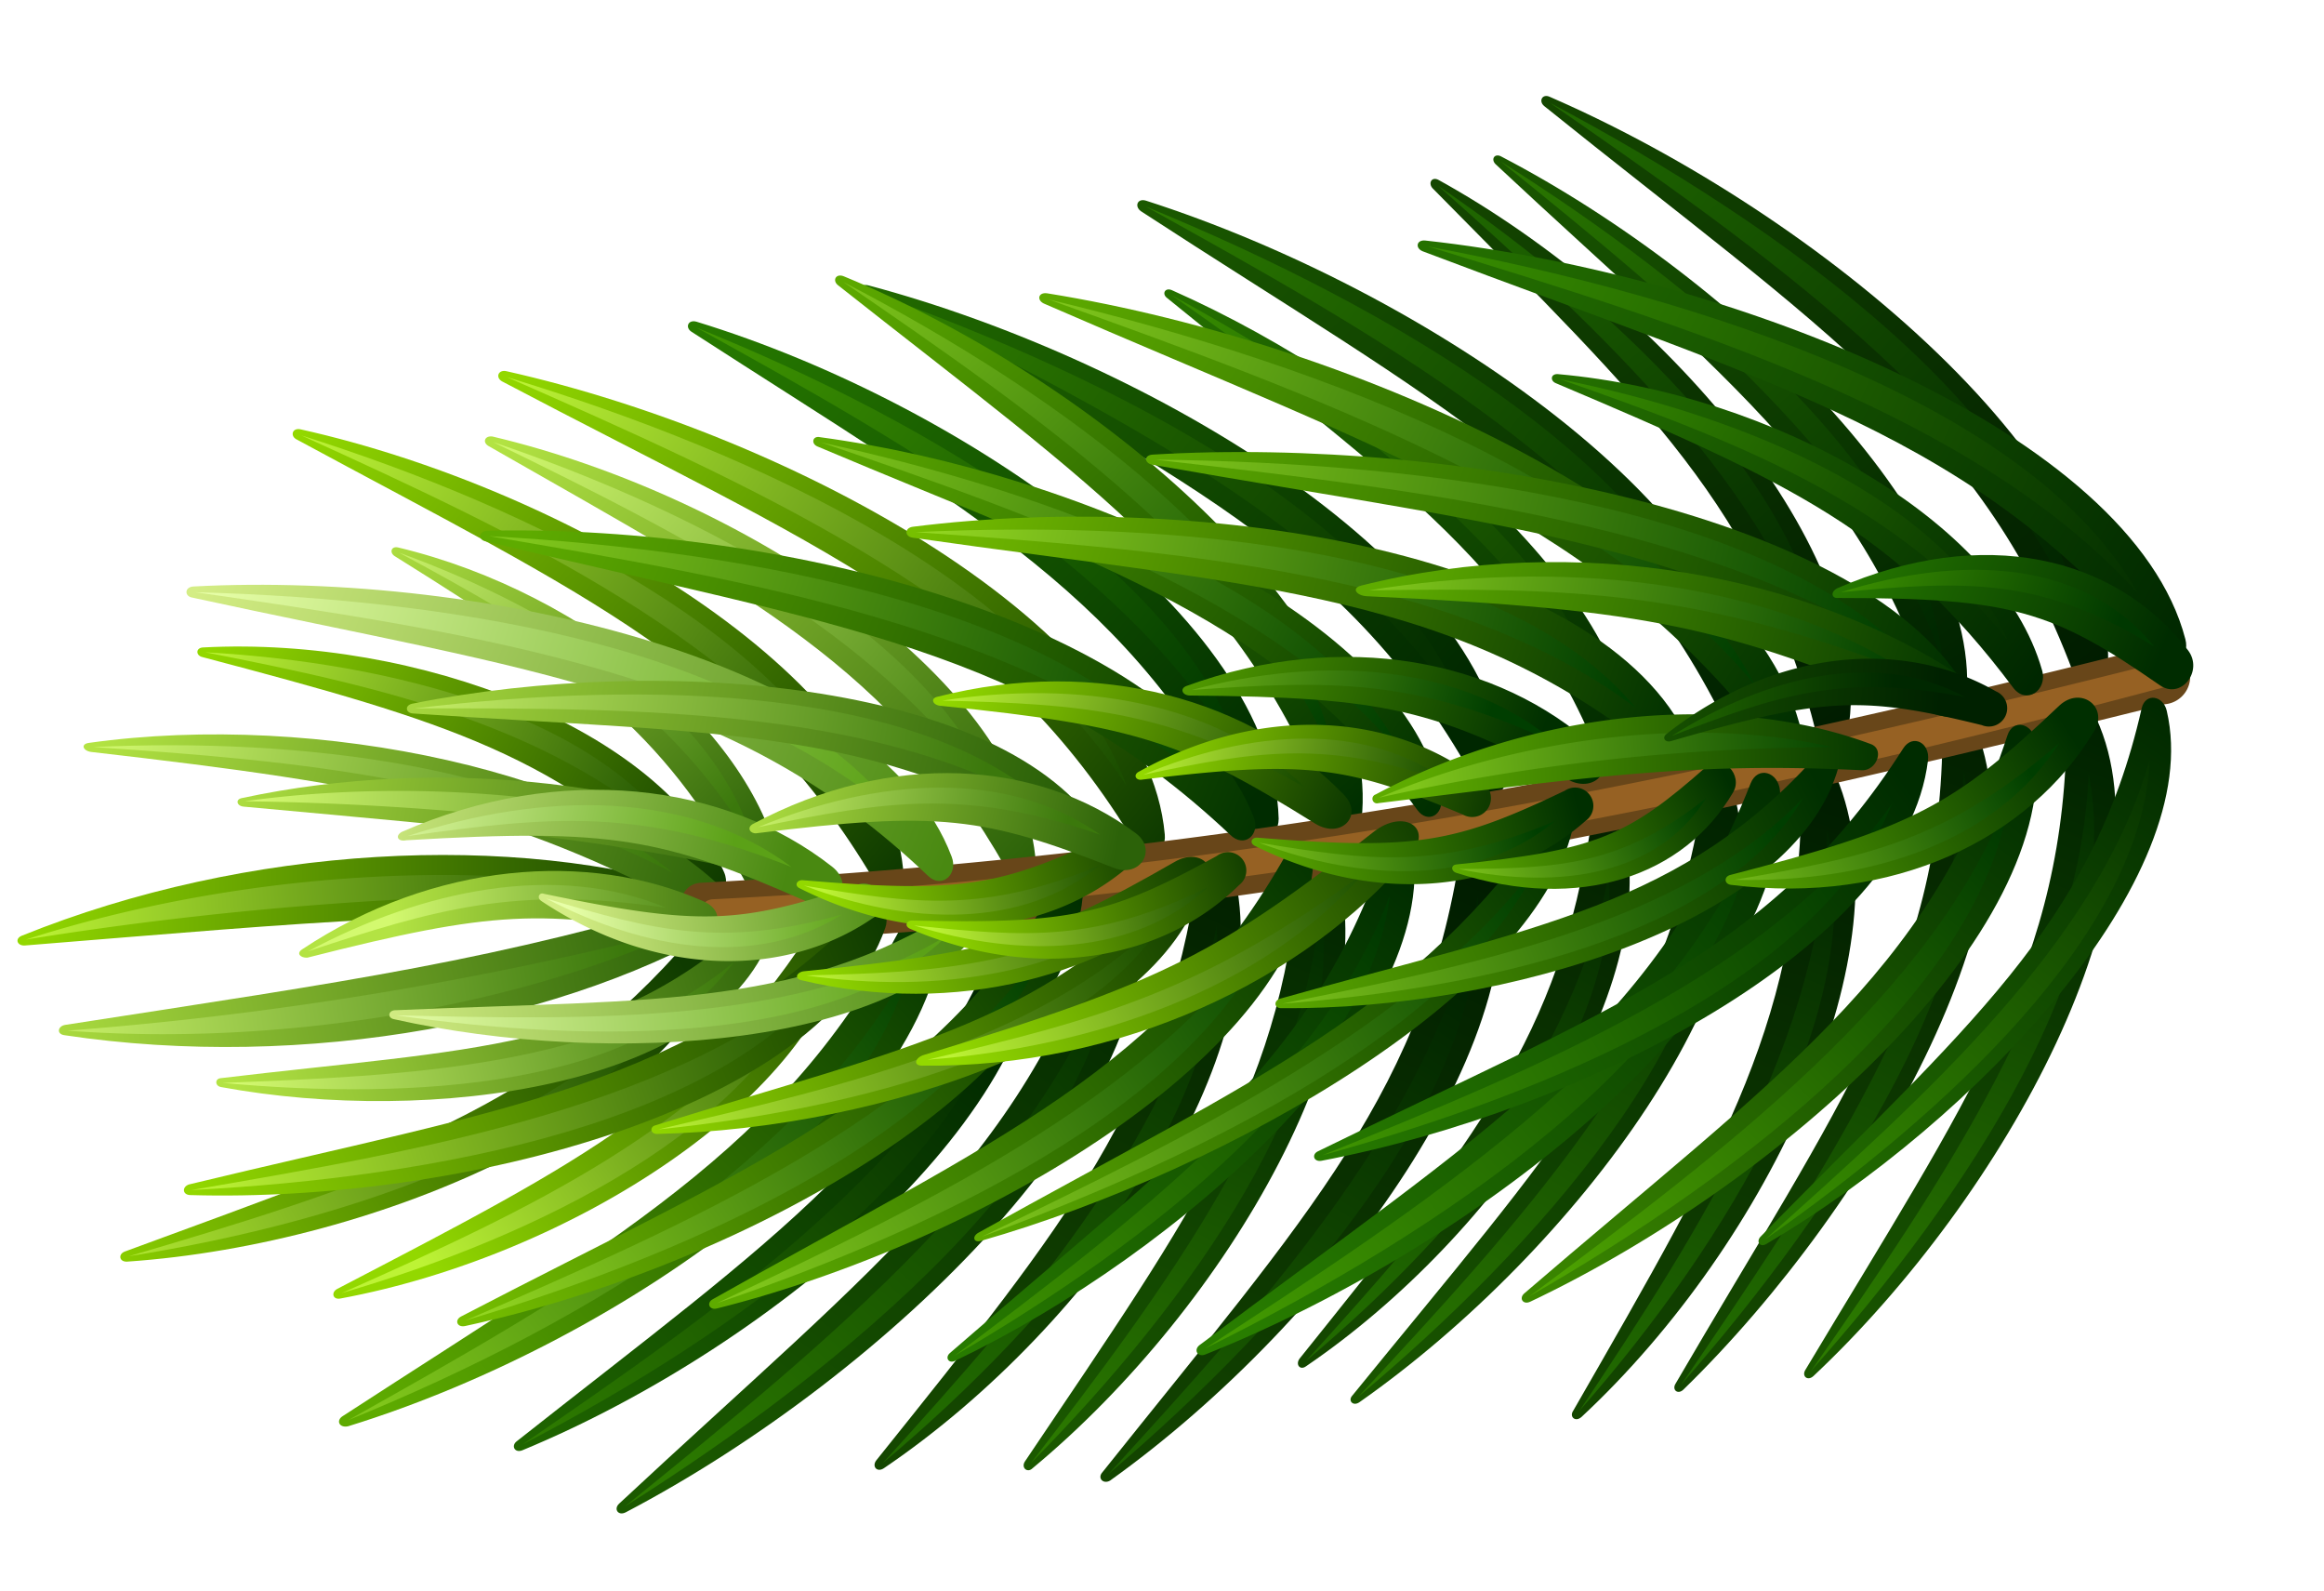 <?xml version="1.0" encoding="UTF-8"?> <svg xmlns="http://www.w3.org/2000/svg" xmlns:xlink="http://www.w3.org/1999/xlink" id="b3adfe35-55dc-4481-bf2a-0da2cb1b04dd" data-name="‘ëîé_1" viewBox="0 0 133.46 91.32"> <defs> <linearGradient id="aaabf51a-c90d-4c8b-b990-4e2f01c5cf3b" x1="-737.66" y1="-108.92" x2="-737.36" y2="-151.4" gradientTransform="matrix(0.62, -0.78, 0.78, 0.62, 596.25, -461.13)" gradientUnits="userSpaceOnUse"> <stop offset="0" stop-color="#0f3b00"></stop> <stop offset="1" stop-color="#93d800"></stop> </linearGradient> <linearGradient id="b57ccc44-c29c-48fa-b4c7-1c0284485bb7" x1="-735.93" y1="-113.02" x2="-738.76" y2="-151.26" gradientTransform="matrix(0.62, -0.78, 0.78, 0.62, 596.25, -461.13)" gradientUnits="userSpaceOnUse"> <stop offset="0" stop-color="#1b4e00"></stop> <stop offset="1" stop-color="#bdf335"></stop> </linearGradient> <linearGradient id="bf848581-a967-47cc-864b-69a9ad249969" x1="-886.17" y1="-180.42" x2="-885.98" y2="-212.69" gradientTransform="translate(612.09 -651.79) rotate(-62.41)" xlink:href="#aaabf51a-c90d-4c8b-b990-4e2f01c5cf3b"></linearGradient> <linearGradient id="b93a6228-3fff-4297-a1a8-ba2772bddddd" x1="-885.13" y1="-183.87" x2="-886.88" y2="-212.77" gradientTransform="translate(612.09 -651.79) rotate(-62.41)" xlink:href="#b57ccc44-c29c-48fa-b4c7-1c0284485bb7"></linearGradient> <linearGradient id="f3ff5f15-f55b-491a-b0b8-4ffa6c2735dd" x1="-1134.03" y1="-455.98" x2="-1133.76" y2="-495.18" gradientTransform="translate(481.38 -1088.53) rotate(-90.77)" xlink:href="#aaabf51a-c90d-4c8b-b990-4e2f01c5cf3b"></linearGradient> <linearGradient id="b81f883e-429e-41e9-a2de-0de71c66d024" x1="-1132.72" y1="-459.96" x2="-1135.16" y2="-495.04" gradientTransform="translate(481.38 -1088.53) rotate(-90.77)" xlink:href="#b57ccc44-c29c-48fa-b4c7-1c0284485bb7"></linearGradient> <linearGradient id="b510ee4f-72c2-4e15-a0ed-d7214e30000a" x1="280.68" y1="-601.98" x2="280.95" y2="-641.18" gradientTransform="matrix(0.22, 0.98, 0.98, -0.22, 567.88, -353.92)" gradientUnits="userSpaceOnUse"> <stop offset="0" stop-color="#2c6209"></stop> <stop offset="1" stop-color="#b3e343"></stop> </linearGradient> <linearGradient id="a7d570f8-d027-41f2-bef5-21b926814613" x1="281.98" y1="-605.96" x2="279.55" y2="-641.04" gradientTransform="matrix(0.22, 0.98, 0.98, -0.22, 567.88, -353.92)" gradientUnits="userSpaceOnUse"> <stop offset="0" stop-color="#3b780c"></stop> <stop offset="1" stop-color="#d3f96f"></stop> </linearGradient> <linearGradient id="ee06f4bf-3334-4682-83d3-b5752914a57c" x1="-687.33" y1="-115.98" x2="-686.98" y2="-161.9" gradientTransform="matrix(0.64, -0.77, 0.77, 0.64, 613.29, -413.94)" gradientUnits="userSpaceOnUse"> <stop offset="0" stop-color="#002700"></stop> <stop offset="1" stop-color="#257100"></stop> </linearGradient> <linearGradient id="bab79637-3b7e-4bb4-9046-b565270183c9" x1="-685.54" y1="-120.29" x2="-688.77" y2="-161.63" gradientTransform="matrix(0.64, -0.77, 0.77, 0.64, 613.29, -413.94)" gradientUnits="userSpaceOnUse"> <stop offset="0" stop-color="#053000"></stop> <stop offset="1" stop-color="#378c00"></stop> </linearGradient> <linearGradient id="b913b577-68bf-46db-8c8d-67133431e783" x1="-637.2" y1="-95.32" x2="-636.85" y2="-141.24" gradientTransform="translate(601.01 -366.92) rotate(-47.72)" gradientUnits="userSpaceOnUse"> <stop offset="0" stop-color="#002100"></stop> <stop offset="1" stop-color="#1b5900"></stop> </linearGradient> <linearGradient id="b6ef0f02-fe43-48ed-abc5-103d495f340f" x1="-635.41" y1="-99.64" x2="-638.64" y2="-140.98" gradientTransform="translate(601.01 -366.92) rotate(-47.72)" gradientUnits="userSpaceOnUse"> <stop offset="0" stop-color="#002800"></stop> <stop offset="1" stop-color="#2c7a00"></stop> </linearGradient> <linearGradient id="b6c4d8e0-395e-40da-be64-fe7dbf520ca5" x1="-495.19" y1="-57.44" x2="-494.88" y2="-98.78" gradientTransform="matrix(0.79, -0.61, 0.61, 0.79, 540.17, -217.95)" xlink:href="#b913b577-68bf-46db-8c8d-67133431e783"></linearGradient> <linearGradient id="a3c16d97-1b00-4c70-9ec5-9d34a3068a2d" x1="-493.58" y1="-61.33" x2="-496.49" y2="-98.54" gradientTransform="matrix(0.79, -0.61, 0.61, 0.79, 540.17, -217.95)" xlink:href="#b6ef0f02-fe43-48ed-abc5-103d495f340f"></linearGradient> <linearGradient id="e3513a6d-636a-4b7f-92b2-d332c944a4a4" x1="-657.38" y1="-99.99" x2="-657.07" y2="-143.62" gradientTransform="matrix(0.68, -0.73, 0.73, 0.68, 594.17, -368.15)" gradientUnits="userSpaceOnUse"> <stop offset="0" stop-color="#002c00"></stop> <stop offset="1" stop-color="#297e00"></stop> </linearGradient> <linearGradient id="ab392925-d12f-498c-b6b2-47bb361be00a" x1="-655.6" y1="-104.21" x2="-658.5" y2="-143.48" gradientTransform="matrix(0.68, -0.73, 0.73, 0.68, 594.17, -368.15)" gradientUnits="userSpaceOnUse"> <stop offset="0" stop-color="#003800"></stop> <stop offset="1" stop-color="#439a01"></stop> </linearGradient> <linearGradient id="b9ee7719-82e0-4dd0-a5fe-e44a4c2c448d" x1="-581.9" y1="-76.69" x2="-581.59" y2="-119.17" gradientTransform="matrix(0.75, -0.67, 0.67, 0.75, 564.09, -284.44)" gradientUnits="userSpaceOnUse"> <stop offset="0" stop-color="#002f00"></stop> <stop offset="1" stop-color="#5eab00"></stop> </linearGradient> <linearGradient id="a0d30f07-a65b-47a7-9cd5-aacb8883722e" x1="-580.17" y1="-80.79" x2="-582.99" y2="-119.03" gradientTransform="matrix(0.75, -0.67, 0.67, 0.75, 564.09, -284.44)" gradientUnits="userSpaceOnUse"> <stop offset="0" stop-color="#003e00"></stop> <stop offset="1" stop-color="#80c61b"></stop> </linearGradient> <linearGradient id="bda4d793-68d9-4ff1-a143-c89ebfb47cfe" x1="-448.07" y1="-50.04" x2="-447.81" y2="-89.1" gradientTransform="translate(506.99 -165.93) rotate(-33.77)" gradientUnits="userSpaceOnUse"> <stop offset="0" stop-color="#001c00"></stop> <stop offset="1" stop-color="#144700"></stop> </linearGradient> <linearGradient id="e6aedebc-231f-42eb-9d00-b68e0392352d" x1="-446.54" y1="-53.92" x2="-448.98" y2="-89.06" gradientTransform="translate(506.99 -165.93) rotate(-33.77)" gradientUnits="userSpaceOnUse"> <stop offset="0" stop-color="#020"></stop> <stop offset="1" stop-color="#216a00"></stop> </linearGradient> <linearGradient id="b6138c27-232f-497d-a5d8-21bb01e615cf" x1="-698.3" y1="-117.78" x2="-698.04" y2="-156.84" gradientTransform="matrix(0.65, -0.76, 0.76, 0.65, 603.34, -405.44)" xlink:href="#b510ee4f-72c2-4e15-a0ed-d7214e30000a"></linearGradient> <linearGradient id="ac36036e-e4cb-4847-8397-3bfadcc0c427" x1="-696.77" y1="-121.66" x2="-699.21" y2="-156.8" gradientTransform="matrix(0.65, -0.76, 0.76, 0.65, 603.34, -405.44)" xlink:href="#a7d570f8-d027-41f2-bef5-21b926814613"></linearGradient> <linearGradient id="f346ae3d-d557-48a6-b98d-f925e30efe36" x1="-997.12" y1="-272.4" x2="-996.92" y2="-309.51" gradientTransform="translate(589.63 -825.15) rotate(-73.27)" xlink:href="#b510ee4f-72c2-4e15-a0ed-d7214e30000a"></linearGradient> <linearGradient id="b9688865-31b7-4f37-b4d2-ff8871c70c01" x1="-995.97" y1="-276.55" x2="-997.82" y2="-309.61" gradientTransform="translate(589.63 -825.15) rotate(-73.27)" xlink:href="#a7d570f8-d027-41f2-bef5-21b926814613"></linearGradient> <linearGradient id="f2736f9e-0631-4f13-9301-a7165fc25a19" x1="-645.87" y1="-78.48" x2="-645.71" y2="-107.38" gradientTransform="matrix(0.72, -0.69, 0.69, 0.72, 564.17, -341.21)" xlink:href="#b510ee4f-72c2-4e15-a0ed-d7214e30000a"></linearGradient> <linearGradient id="f6b29497-ad5c-41e4-bae7-a68b19c39f8b" x1="-645.05" y1="-81.71" x2="-646.5" y2="-107.5" gradientTransform="matrix(0.72, -0.69, 0.69, 0.72, 564.17, -341.21)" xlink:href="#a7d570f8-d027-41f2-bef5-21b926814613"></linearGradient> <linearGradient id="be91e315-5e58-4b19-ac64-86c0dea85912" x1="-728.67" y1="-173.39" x2="-728.32" y2="-219.31" gradientTransform="translate(644.67 -430.74) rotate(-52.99)" xlink:href="#aaabf51a-c90d-4c8b-b990-4e2f01c5cf3b"></linearGradient> <linearGradient id="a320576c-bbf5-40e0-bff6-15b78a51c68a" x1="-726.88" y1="-177.71" x2="-730.11" y2="-219.05" gradientTransform="translate(644.67 -430.74) rotate(-52.99)" xlink:href="#b57ccc44-c29c-48fa-b4c7-1c0284485bb7"></linearGradient> <linearGradient id="a62f059d-176e-470f-9dec-6d12a025acb8" x1="-538.99" y1="-96.27" x2="-538.64" y2="-142.19" gradientTransform="translate(587.1 -250.94) rotate(-41.96)" xlink:href="#bda4d793-68d9-4ff1-a143-c89ebfb47cfe"></linearGradient> <linearGradient id="a792b6ae-6c2b-4e3b-846d-e7755038960d" x1="-537.2" y1="-100.58" x2="-540.44" y2="-141.92" gradientTransform="translate(587.1 -250.94) rotate(-41.96)" xlink:href="#e6aedebc-231f-42eb-9d00-b68e0392352d"></linearGradient> <linearGradient id="f0e1b2c2-5d22-49ef-9994-4da1d5accc24" x1="-558.32" y1="-97.31" x2="-558.03" y2="-135.61" gradientTransform="translate(576.87 -253.86) rotate(-41.57)" xlink:href="#ee06f4bf-3334-4682-83d3-b5752914a57c"></linearGradient> <linearGradient id="b593051d-c468-4193-833f-3cb6c1a0a0f6" x1="-556.83" y1="-100.91" x2="-559.53" y2="-135.39" gradientTransform="translate(576.87 -253.86) rotate(-41.57)" xlink:href="#bab79637-3b7e-4bb4-9046-b565270183c9"></linearGradient> <linearGradient id="a48e7c00-0a9c-4a2c-9c6d-6ce510341740" x1="334.74" y1="-1018.48" x2="335.04" y2="-1060.97" gradientTransform="matrix(0.75, 0.67, 0.67, -0.75, 488.69, -929.55)" xlink:href="#ee06f4bf-3334-4682-83d3-b5752914a57c"></linearGradient> <linearGradient id="f300cab2-eef9-4214-8ef4-793967ff66dd" x1="336.46" y1="-1022.59" x2="333.64" y2="-1060.83" gradientTransform="matrix(0.75, 0.67, 0.67, -0.75, 488.69, -929.55)" xlink:href="#bab79637-3b7e-4bb4-9046-b565270183c9"></linearGradient> <linearGradient id="b0beb739-d26e-4c0c-871b-f8755a6b0a41" x1="315.07" y1="-955.94" x2="315.39" y2="-1000.87" gradientTransform="matrix(0.68, 0.73, 0.73, -0.68, 538.51, -829.44)" xlink:href="#b9ee7719-82e0-4dd0-a5fe-e44a4c2c448d"></linearGradient> <linearGradient id="a0d42d43-f1f8-4c4c-aedd-1613dab4dc25" x1="316.89" y1="-960.28" x2="313.91" y2="-1000.72" gradientTransform="matrix(0.68, 0.73, 0.73, -0.68, 538.51, -829.44)" xlink:href="#a0d30f07-a65b-47a7-9cd5-aacb8883722e"></linearGradient> <linearGradient id="adc0f40b-d427-424d-8fad-5004ea278bc8" x1="325.96" y1="-789.53" x2="326.22" y2="-828.6" gradientTransform="matrix(0.52, 0.86, 0.86, -0.52, 551.14, -631.66)" xlink:href="#aaabf51a-c90d-4c8b-b990-4e2f01c5cf3b"></linearGradient> <linearGradient id="b4fe7d75-7659-4915-8e56-e747f6167545" x1="327.49" y1="-793.42" x2="325.05" y2="-828.55" gradientTransform="matrix(0.52, 0.86, 0.86, -0.52, 551.14, -631.66)" xlink:href="#b57ccc44-c29c-48fa-b4c7-1c0284485bb7"></linearGradient> <linearGradient id="aa13717a-7bb4-4f7e-9a42-ef029a6a08a3" x1="323.55" y1="-903.17" x2="323.77" y2="-938.83" gradientTransform="matrix(0.63, 0.77, 0.77, -0.63, 543.06, -768.58)" xlink:href="#aaabf51a-c90d-4c8b-b990-4e2f01c5cf3b"></linearGradient> <linearGradient id="b1f39c9e-c91a-401d-bf2d-c2b67c7866a0" x1="324.83" y1="-906.84" x2="322.75" y2="-938.86" gradientTransform="matrix(0.63, 0.77, 0.77, -0.63, 543.06, -768.58)" xlink:href="#b57ccc44-c29c-48fa-b4c7-1c0284485bb7"></linearGradient> <linearGradient id="b98d2170-9995-470d-ae6d-e519568fb293" x1="285.93" y1="-1070.79" x2="286.28" y2="-1116.71" gradientTransform="matrix(0.79, 0.61, 0.61, -0.79, 496.76, -969.16)" xlink:href="#b913b577-68bf-46db-8c8d-67133431e783"></linearGradient> <linearGradient id="fd7f9eb0-b512-4893-aa03-1e0b73aa4956" x1="287.72" y1="-1075.1" x2="284.49" y2="-1116.44" gradientTransform="matrix(0.79, 0.61, 0.61, -0.79, 496.76, -969.16)" xlink:href="#b6ef0f02-fe43-48ed-abc5-103d495f340f"></linearGradient> <linearGradient id="ac89a814-64e7-4013-a380-97620e727c27" x1="195.49" y1="-1243.39" x2="195.75" y2="-1282.45" gradientTransform="matrix(0.92, 0.39, 0.39, -0.92, 382.83, -1171.86)" xlink:href="#b913b577-68bf-46db-8c8d-67133431e783"></linearGradient> <linearGradient id="b47fdd4a-3450-4263-bcdf-460c6c4e7321" x1="197.02" y1="-1247.28" x2="194.58" y2="-1282.41" gradientTransform="matrix(0.92, 0.39, 0.39, -0.92, 382.83, -1171.86)" xlink:href="#b6ef0f02-fe43-48ed-abc5-103d495f340f"></linearGradient> <linearGradient id="fd5b9dc1-72e6-4829-aeeb-4a7f30ab8769" x1="216.97" y1="-1198.21" x2="217.22" y2="-1237.49" gradientTransform="matrix(0.89, 0.45, 0.45, -0.89, 421.26, -1116.07)" xlink:href="#bda4d793-68d9-4ff1-a143-c89ebfb47cfe"></linearGradient> <linearGradient id="edf6c903-b9aa-4162-8b09-851651a805a5" x1="218.38" y1="-1202.24" x2="216.09" y2="-1237.53" gradientTransform="matrix(0.89, 0.45, 0.45, -0.89, 421.26, -1116.07)" xlink:href="#e6aedebc-231f-42eb-9d00-b68e0392352d"></linearGradient> <linearGradient id="bad156b4-2686-4bdb-a9da-af4ed415d0e6" x1="-185.97" y1="-74.81" x2="-211.88" y2="-41.65" gradientTransform="translate(282.62 81.39) rotate(-12.74)" xlink:href="#bda4d793-68d9-4ff1-a143-c89ebfb47cfe"></linearGradient> <linearGradient id="fb1b5aab-c1f6-47b2-8bf7-899920e51ab4" x1="245.04" y1="-1182.11" x2="242.21" y2="-1220.35" gradientTransform="matrix(0.88, 0.48, 0.48, -0.88, 436.77, -1101.9)" xlink:href="#e6aedebc-231f-42eb-9d00-b68e0392352d"></linearGradient> <linearGradient id="b665eb17-e765-4db6-9383-0477702634b0" x1="234.21" y1="-1195.75" x2="234.44" y2="-1231.41" gradientTransform="matrix(0.89, 0.45, 0.45, -0.89, 426.49, -1124.54)" xlink:href="#bda4d793-68d9-4ff1-a143-c89ebfb47cfe"></linearGradient> <linearGradient id="a0850733-e49f-402d-bc5f-bcda5bb6a997" x1="235.49" y1="-1199.42" x2="233.41" y2="-1231.44" gradientTransform="matrix(0.89, 0.45, 0.45, -0.89, 426.49, -1124.54)" xlink:href="#e6aedebc-231f-42eb-9d00-b68e0392352d"></linearGradient> <linearGradient id="b544a25f-127f-4133-9c36-d1b6b090b320" x1="-163.43" y1="-74.3" x2="-185.06" y2="-40.88" gradientTransform="translate(282.62 81.39) rotate(-12.74)" xlink:href="#bda4d793-68d9-4ff1-a143-c89ebfb47cfe"></linearGradient> <linearGradient id="b275e9fe-c682-46c5-abce-ac33e37e46b6" x1="182.78" y1="-1293.31" x2="180.5" y2="-1328.5" gradientTransform="matrix(0.95, 0.31, 0.31, -0.95, 336.77, -1236.57)" xlink:href="#e6aedebc-231f-42eb-9d00-b68e0392352d"></linearGradient> <linearGradient id="ba478e92-fe9f-49ed-86c3-927e969281c9" x1="228.03" y1="-1310.47" x2="228.34" y2="-1352.27" gradientTransform="matrix(0.93, 0.36, 0.36, -0.93, 373.09, -1263.1)" xlink:href="#bda4d793-68d9-4ff1-a143-c89ebfb47cfe"></linearGradient> <linearGradient id="b9511f82-d315-42fa-8def-969961ec22d3" x1="229.65" y1="-1314.4" x2="226.71" y2="-1352.03" gradientTransform="matrix(0.93, 0.36, 0.36, -0.93, 373.09, -1263.1)" xlink:href="#e6aedebc-231f-42eb-9d00-b68e0392352d"></linearGradient> <linearGradient id="b9ddf26d-5e2e-4892-bcf2-cbe569c6c7a1" x1="-147.69" y1="-74.19" x2="-172.17" y2="-40.25" gradientTransform="translate(282.62 81.39) rotate(-12.74)" xlink:href="#b913b577-68bf-46db-8c8d-67133431e783"></linearGradient> <linearGradient id="b3cc8402-d9f2-4027-85d8-c616cdd1eab1" x1="230.92" y1="-1300.74" x2="228.21" y2="-1337.46" gradientTransform="matrix(0.93, 0.36, 0.36, -0.93, 370.49, -1251.43)" xlink:href="#b6ef0f02-fe43-48ed-abc5-103d495f340f"></linearGradient> <linearGradient id="bd9a5625-ec0c-48e8-9491-6bf654d7696f" x1="-169.1" y1="-74.39" x2="-198.77" y2="-43.82" gradientTransform="translate(282.62 81.39) rotate(-12.74)" xlink:href="#b913b577-68bf-46db-8c8d-67133431e783"></linearGradient> <linearGradient id="b8dcc10c-e828-4398-946c-88f4bd926c19" x1="-169.67" y1="-74.22" x2="-197.26" y2="-44.82" gradientTransform="translate(282.62 81.39) rotate(-12.74)" xlink:href="#b6ef0f02-fe43-48ed-abc5-103d495f340f"></linearGradient> <linearGradient id="b23a1d80-76b8-401c-8207-c75a1e9a1394" x1="-542.65" y1="-434.28" x2="-542.43" y2="-467.36" gradientTransform="matrix(0.16, -0.99, 0.99, 0.16, 561.71, -417.36)" xlink:href="#b510ee4f-72c2-4e15-a0ed-d7214e30000a"></linearGradient> <linearGradient id="bd4f0ac8-0a21-4e4d-8609-209e878a35d8" x1="-541.38" y1="-435.04" x2="-543.43" y2="-464.64" gradientTransform="matrix(0.16, -0.99, 0.99, 0.16, 561.71, -417.36)" xlink:href="#a7d570f8-d027-41f2-bef5-21b926814613"></linearGradient> <linearGradient id="ecd487e0-4d1f-40ab-8512-682073f50f20" x1="-322.31" y1="-144.92" x2="-322.06" y2="-177.4" gradientTransform="matrix(0.35, 1.11, 0.95, -0.3, 295.02, 367.68)" xlink:href="#b510ee4f-72c2-4e15-a0ed-d7214e30000a"></linearGradient> <linearGradient id="a1c5bede-e9bd-40f2-9191-c26ab94ff1c8" x1="-321.04" y1="-147.97" x2="-323.33" y2="-177.21" gradientTransform="matrix(0.35, 1.11, 0.95, -0.3, 295.02, 367.68)" xlink:href="#a7d570f8-d027-41f2-bef5-21b926814613"></linearGradient> <linearGradient id="a12e1022-2d2a-4f2a-b33f-232cdcd7627e" x1="-916.11" y1="187.42" x2="-915.76" y2="141.51" gradientTransform="translate(216.24 -873.26) rotate(-68.51)" gradientUnits="userSpaceOnUse"> <stop offset="0" stop-color="#498911"></stop> <stop offset="1" stop-color="#d4ed85"></stop> </linearGradient> <linearGradient id="ff5b9984-e24d-4c34-b1a9-e5ba92af14e3" x1="-914.32" y1="183.11" x2="-917.55" y2="141.77" gradientTransform="translate(216.24 -873.26) rotate(-68.51)" gradientUnits="userSpaceOnUse"> <stop offset="0" stop-color="#5ba117"></stop> <stop offset="1" stop-color="#e8ffa9"></stop> </linearGradient> <linearGradient id="f14d6a93-f153-4b17-82a1-11618cc057c9" x1="-920.88" y1="160.24" x2="-920.54" y2="115.65" gradientTransform="matrix(0.38, -0.93, 0.97, 0.4, 267.11, -869.85)" xlink:href="#b9ee7719-82e0-4dd0-a5fe-e44a4c2c448d"></linearGradient> <linearGradient id="fb837f58-beb7-40aa-b325-3c42bfb59b1a" x1="-919.14" y1="156.05" x2="-922.28" y2="115.91" gradientTransform="matrix(0.38, -0.93, 0.97, 0.4, 267.11, -869.85)" xlink:href="#a0d30f07-a65b-47a7-9cd5-aacb8883722e"></linearGradient> <linearGradient id="a6a995ce-bfb3-4279-8e5f-cbda9abe4c98" x1="-741.71" y1="164.58" x2="-741.37" y2="118.66" gradientTransform="matrix(0.53, -0.85, 0.92, 0.57, 345.26, -682.92)" xlink:href="#b9ee7719-82e0-4dd0-a5fe-e44a4c2c448d"></linearGradient> <linearGradient id="fb490922-81ce-49b9-9078-062cded01376" x1="-739.93" y1="160.27" x2="-743.16" y2="118.93" gradientTransform="matrix(0.53, -0.85, 0.92, 0.57, 345.26, -682.92)" xlink:href="#a0d30f07-a65b-47a7-9cd5-aacb8883722e"></linearGradient> <linearGradient id="be184849-3977-41b9-bb80-927df617662d" x1="-755.7" y1="198.29" x2="-755.4" y2="158.06" gradientTransform="matrix(0.53, -0.85, 0.86, 0.54, 312.18, -703.24)" xlink:href="#b9ee7719-82e0-4dd0-a5fe-e44a4c2c448d"></linearGradient> <linearGradient id="ab25f6f2-838a-450a-86d4-c2ccf69164ff" x1="-754.13" y1="194.51" x2="-756.97" y2="158.3" gradientTransform="matrix(0.53, -0.85, 0.86, 0.54, 312.18, -703.24)" xlink:href="#a0d30f07-a65b-47a7-9cd5-aacb8883722e"></linearGradient> <linearGradient id="f2572978-a7fd-43bc-8754-1aa8705bedb7" x1="-756.51" y1="172.88" x2="-756.17" y2="126.96" gradientTransform="matrix(0.49, -0.87, 0.93, 0.52, 337.4, -713.97)" xlink:href="#ee06f4bf-3334-4682-83d3-b5752914a57c"></linearGradient> <linearGradient id="fd430981-91bb-4011-9672-ed45ebf01e65" x1="-754.72" y1="168.57" x2="-757.96" y2="127.23" gradientTransform="matrix(0.49, -0.87, 0.93, 0.52, 337.4, -713.97)" xlink:href="#bab79637-3b7e-4bb4-9046-b565270183c9"></linearGradient> <linearGradient id="a8199475-885b-4b7b-b6f5-6c9d30107f34" x1="-25.15" y1="-493.53" x2="-24.83" y2="-536.01" gradientTransform="matrix(0.62, 0.78, 0.78, -0.62, 477.23, -237.95)" xlink:href="#b9ee7719-82e0-4dd0-a5fe-e44a4c2c448d"></linearGradient> <linearGradient id="e8cb550b-b079-42a4-ba14-77dba58c1c80" x1="-23.5" y1="-497.52" x2="-26.49" y2="-535.76" gradientTransform="matrix(0.62, 0.78, 0.78, -0.62, 477.23, -237.95)" xlink:href="#a0d30f07-a65b-47a7-9cd5-aacb8883722e"></linearGradient> <linearGradient id="f21e9f11-cc2f-4173-8047-90874a175693" x1="-141.01" y1="-328.14" x2="-140.69" y2="-370.62" gradientTransform="matrix(0.39, 0.92, 0.92, -0.39, 408.31, 56.55)" xlink:href="#aaabf51a-c90d-4c8b-b990-4e2f01c5cf3b"></linearGradient> <linearGradient id="fc5eba5e-58f4-48fa-9740-a522ac7758e0" x1="-139.36" y1="-332.13" x2="-142.35" y2="-370.37" gradientTransform="matrix(0.39, 0.92, 0.92, -0.39, 408.31, 56.55)" xlink:href="#b57ccc44-c29c-48fa-b4c7-1c0284485bb7"></linearGradient> <linearGradient id="bf95b56f-5c03-4b60-9ca4-b03ecf968c32" x1="25.36" y1="-645.01" x2="25.66" y2="-684.28" gradientTransform="matrix(0.77, 0.64, 0.64, -0.77, 475.19, -462.39)" xlink:href="#e3513a6d-636a-4b7f-92b2-d332c944a4a4"></linearGradient> <linearGradient id="a4a7cb84-1618-446e-9dcf-a6adee33f1dd" x1="26.89" y1="-648.69" x2="24.12" y2="-684.05" gradientTransform="matrix(0.77, 0.64, 0.64, -0.77, 475.19, -462.39)" xlink:href="#ab392925-d12f-498c-b6b2-47bb361be00a"></linearGradient> <linearGradient id="a03e7e3c-0fb5-43b9-a6ea-ea677b3fe0a6" x1="-40.53" y1="-481.65" x2="-40.2" y2="-524.58" gradientTransform="matrix(0.6, 0.8, 0.8, -0.6, 473.16, -202.82)" gradientUnits="userSpaceOnUse"> <stop offset="0" stop-color="#002f00"></stop> <stop offset="1" stop-color="#77c000"></stop> </linearGradient> <linearGradient id="ee10bc29-3c71-497c-b218-9245dc36480e" x1="-38.85" y1="-485.68" x2="-41.88" y2="-524.33" gradientTransform="matrix(0.6, 0.8, 0.8, -0.6, 473.16, -202.82)" gradientUnits="userSpaceOnUse"> <stop offset="0" stop-color="#003e00"></stop> <stop offset="1" stop-color="#95d821"></stop> </linearGradient> <linearGradient id="ad8829df-68fb-4e12-b35c-ef0074166e75" x1="31.03" y1="-580.8" x2="31.38" y2="-626.72" gradientTransform="matrix(0.72, 0.69, 0.69, -0.72, 482, -394.82)" xlink:href="#e3513a6d-636a-4b7f-92b2-d332c944a4a4"></linearGradient> <linearGradient id="b34b7f95-b81a-49da-ac70-87521d8272cf" x1="32.82" y1="-585.11" x2="29.59" y2="-626.45" gradientTransform="matrix(0.72, 0.69, 0.69, -0.72, 482, -394.82)" xlink:href="#ab392925-d12f-498c-b6b2-47bb361be00a"></linearGradient> <linearGradient id="e121712c-e559-4723-9ceb-c8626c025015" x1="36.79" y1="-620.95" x2="37.12" y2="-663.98" gradientTransform="matrix(0.77, 0.64, 0.64, -0.77, 489.32, -455.36)" gradientUnits="userSpaceOnUse"> <stop offset="0" stop-color="#002c00"></stop> <stop offset="1" stop-color="#3d8a00"></stop> </linearGradient> <linearGradient id="e925aa5a-aae4-4976-a04e-8f4e39df4b46" x1="38.47" y1="-625" x2="35.44" y2="-663.73" gradientTransform="matrix(0.77, 0.64, 0.64, -0.77, 489.32, -455.36)" gradientUnits="userSpaceOnUse"> <stop offset="0" stop-color="#003800"></stop> <stop offset="1" stop-color="#51a701"></stop> </linearGradient> <linearGradient id="b174e044-d71c-4f39-b7a0-801a5aadce29" x1="50.27" y1="-683.24" x2="50.56" y2="-721.3" gradientTransform="matrix(0.82, 0.57, 0.57, -0.82, 476.74, -546.54)" xlink:href="#ee06f4bf-3334-4682-83d3-b5752914a57c"></linearGradient> <linearGradient id="acc9b580-d088-4490-be5e-4af1d2682dcd" x1="51.75" y1="-686.81" x2="49.08" y2="-721.08" gradientTransform="matrix(0.82, 0.57, 0.57, -0.82, 476.74, -546.54)" xlink:href="#bab79637-3b7e-4bb4-9046-b565270183c9"></linearGradient> <linearGradient id="a2e06819-d93e-4f34-8905-fe02be1de9ca" x1="-708.03" y1="-92.42" x2="-707.84" y2="-124.69" gradientTransform="translate(605.59 -482.59) rotate(-54.3)" xlink:href="#ee06f4bf-3334-4682-83d3-b5752914a57c"></linearGradient> <linearGradient id="f9fd1e55-cd90-49d7-aad5-a5509c92f661" x1="-706.99" y1="-95.87" x2="-708.74" y2="-124.78" gradientTransform="translate(605.59 -482.59) rotate(-54.3)" xlink:href="#bab79637-3b7e-4bb4-9046-b565270183c9"></linearGradient> <linearGradient id="a0ba3af1-9997-41e5-b259-bd6873f49053" x1="-316.13" y1="86.39" x2="-315.87" y2="51.87" gradientTransform="matrix(0.21, 0.98, 0.98, -0.21, 37.59, 380.65)" xlink:href="#a12e1022-2d2a-4f2a-b33f-232cdcd7627e"></linearGradient> <linearGradient id="f7b0743a-d27b-46f2-b601-74639d888ac0" x1="-314.79" y1="83.14" x2="-317.22" y2="52.07" gradientTransform="matrix(0.21, 0.98, 0.98, -0.21, 37.59, 380.65)" xlink:href="#ff5b9984-e24d-4c34-b1a9-e5ba92af14e3"></linearGradient> <linearGradient id="fc99200a-d7f2-44c1-bae0-8469c5f6ddf2" x1="-218.66" y1="-60.8" x2="-218.4" y2="-95.31" gradientTransform="matrix(0.49, 0.95, 0.89, -0.46, 229.94, 230.95)" xlink:href="#aaabf51a-c90d-4c8b-b990-4e2f01c5cf3b"></linearGradient> <linearGradient id="a144b03f-e969-497d-8595-818182be5189" x1="-217.32" y1="-64.04" x2="-219.75" y2="-95.11" gradientTransform="matrix(0.49, 0.95, 0.89, -0.46, 229.94, 230.95)" xlink:href="#b57ccc44-c29c-48fa-b4c7-1c0284485bb7"></linearGradient> <linearGradient id="b9526d67-7100-4d1d-b517-ca0508b1266f" x1="-932.62" y1="155.22" x2="-932.27" y2="109.3" gradientTransform="matrix(0.28, -0.86, 1.01, 0.33, 217.92, -817.28)" xlink:href="#b9ee7719-82e0-4dd0-a5fe-e44a4c2c448d"></linearGradient> <linearGradient id="f177bd4b-2821-42c8-ae83-0d12af88c4fb" x1="-930.83" y1="150.91" x2="-934.06" y2="109.57" gradientTransform="matrix(0.28, -0.86, 1.01, 0.33, 217.92, -817.28)" xlink:href="#a0d30f07-a65b-47a7-9cd5-aacb8883722e"></linearGradient> <linearGradient id="b6ea6989-7d2d-4c59-ba41-18036d39b26c" x1="-941.92" y1="198.42" x2="-941.57" y2="152.5" gradientTransform="translate(188.69 -917.01) rotate(-72.65)" xlink:href="#a03e7e3c-0fb5-43b9-a6ea-ea677b3fe0a6"></linearGradient> <linearGradient id="b7fdbb4f-802c-46ae-8166-2b4ed18704bc" x1="-940.13" y1="194.1" x2="-943.36" y2="152.77" gradientTransform="translate(188.69 -917.01) rotate(-72.65)" xlink:href="#ee10bc29-3c71-497c-b218-9245dc36480e"></linearGradient> <linearGradient id="efceaaeb-1083-4c60-bb84-5f3aaa8322c4" x1="-1201.34" y1="-51.32" x2="-1201.26" y2="-70.2" gradientTransform="matrix(0.02, -1, 1.23, 0.03, 132.98, -1146.54)" xlink:href="#b510ee4f-72c2-4e15-a0ed-d7214e30000a"></linearGradient> <linearGradient id="a61a3585-f43d-4921-a070-2a34bcb7dd1b" x1="-1201.08" y1="-53.92" x2="-1201.78" y2="-70.32" gradientTransform="matrix(0.02, -1, 1.23, 0.03, 132.98, -1146.54)" xlink:href="#a7d570f8-d027-41f2-bef5-21b926814613"></linearGradient> <linearGradient id="bfba51c5-9080-45bd-b52e-16206457b041" x1="-1022.09" y1="167.37" x2="-1021.78" y2="126.99" gradientTransform="matrix(0.23, -0.97, 0.97, 0.23, 133.18, -986.24)" xlink:href="#b510ee4f-72c2-4e15-a0ed-d7214e30000a"></linearGradient> <linearGradient id="e8fe4948-2ad5-4c68-9238-c44452f9950e" x1="-1020.51" y1="163.58" x2="-1023.36" y2="127.23" gradientTransform="matrix(0.23, -0.97, 0.97, 0.23, 133.18, -986.24)" xlink:href="#a7d570f8-d027-41f2-bef5-21b926814613"></linearGradient> <linearGradient id="bd157695-5f30-469b-874d-07a3820250ed" x1="-28.73" y1="-363.78" x2="-28.41" y2="-405.23" gradientTransform="matrix(0.58, 0.82, 0.82, -0.58, 424.81, -141.99)" xlink:href="#e3513a6d-636a-4b7f-92b2-d332c944a4a4"></linearGradient> <linearGradient id="ad5119c1-62df-4719-aa5e-98bb3c5b865e" x1="-27.11" y1="-367.67" x2="-30.03" y2="-404.99" gradientTransform="matrix(0.58, 0.82, 0.82, -0.58, 424.81, -141.99)" xlink:href="#ab392925-d12f-498c-b6b2-47bb361be00a"></linearGradient> <linearGradient id="a9c42616-a995-460c-8c12-903e5aadcc95" x1="114.3" y1="-401.93" x2="114.62" y2="-443.38" gradientTransform="matrix(0.5, 0.67, 0.8, -0.6, 355.31, -269.35)" xlink:href="#b9ee7719-82e0-4dd0-a5fe-e44a4c2c448d"></linearGradient> <linearGradient id="a651510c-0d61-46ce-95f0-6f6afdedb10a" x1="115.91" y1="-405.82" x2="113" y2="-443.14" gradientTransform="matrix(0.5, 0.67, 0.8, -0.6, 355.31, -269.35)" xlink:href="#a0d30f07-a65b-47a7-9cd5-aacb8883722e"></linearGradient> <linearGradient id="feb3e36a-3644-4b50-b9e0-c49a0ef87029" x1="-101.25" y1="-225.21" x2="-100.97" y2="-261.75" gradientTransform="matrix(0.43, 0.9, 0.86, -0.41, 342.31, 45.12)" xlink:href="#b9ee7719-82e0-4dd0-a5fe-e44a4c2c448d"></linearGradient> <linearGradient id="b8d07d0b-7614-46fc-94fe-92cc74116d5c" x1="-99.83" y1="-228.64" x2="-102.4" y2="-261.54" gradientTransform="matrix(0.43, 0.9, 0.86, -0.41, 342.31, 45.12)" xlink:href="#a0d30f07-a65b-47a7-9cd5-aacb8883722e"></linearGradient> <linearGradient id="ec4f029f-612f-4eba-8f68-8664ee6e8446" x1="-1012.6" y1="27.98" x2="-1012.51" y2="5.87" gradientTransform="matrix(0.24, -0.97, 1.08, 0.26, 258.14, -939.79)" xlink:href="#a12e1022-2d2a-4f2a-b33f-232cdcd7627e"></linearGradient> <linearGradient id="a037e520-8695-43a0-afcb-eb4588f976d6" x1="-1012.29" y1="24.94" x2="-1013.12" y2="5.73" gradientTransform="matrix(0.24, -0.97, 1.08, 0.26, 258.14, -939.79)" xlink:href="#ff5b9984-e24d-4c34-b1a9-e5ba92af14e3"></linearGradient> <linearGradient id="f80fe7db-aad7-419b-9d96-966984038369" x1="-991.61" y1="-12.91" x2="-991.49" y2="-40.18" gradientTransform="matrix(0.22, -0.81, 1.24, 0.34, 347.55, -755.81)" xlink:href="#b9ee7719-82e0-4dd0-a5fe-e44a4c2c448d"></linearGradient> <linearGradient id="fa75fd8b-1962-463e-b958-78e8d84e9f96" x1="-991.22" y1="-16.66" x2="-992.24" y2="-40.36" gradientTransform="matrix(0.22, -0.81, 1.24, 0.34, 347.55, -755.81)" xlink:href="#a0d30f07-a65b-47a7-9cd5-aacb8883722e"></linearGradient> <linearGradient id="a7d62f7c-59f5-48e7-8331-f67e15dcb0d4" x1="-887.5" y1="161.09" x2="-887.4" y2="137.23" gradientTransform="translate(263.82 -835.51) rotate(-67.77)" xlink:href="#aaabf51a-c90d-4c8b-b990-4e2f01c5cf3b"></linearGradient> <linearGradient id="a24eacc2-7e27-464d-9596-1ecf86e63d0b" x1="-887.12" y1="157.8" x2="-888.01" y2="137.09" gradientTransform="translate(263.82 -835.51) rotate(-67.77)" xlink:href="#b57ccc44-c29c-48fa-b4c7-1c0284485bb7"></linearGradient> <linearGradient id="baafb351-b5ec-473b-84bc-df827ced2b55" x1="-832.41" y1="199.97" x2="-832.32" y2="179.02" gradientTransform="matrix(0.42, -1.05, 0.89, 0.36, 294.23, -904.72)" xlink:href="#e3513a6d-636a-4b7f-92b2-d332c944a4a4"></linearGradient> <linearGradient id="b339d59f-5ed6-4345-b6a6-30e0bb9a1471" x1="-832.11" y1="197.09" x2="-832.89" y2="178.89" gradientTransform="matrix(0.42, -1.05, 0.89, 0.36, 294.23, -904.72)" xlink:href="#ab392925-d12f-498c-b6b2-47bb361be00a"></linearGradient> <linearGradient id="efa28e40-3d37-46ab-bd0e-cae0be7b0072" x1="-952.83" y1="132.92" x2="-952.74" y2="110.5" gradientTransform="matrix(0.29, -0.9, 1, 0.32, 232.12, -858.32)" xlink:href="#b9ee7719-82e0-4dd0-a5fe-e44a4c2c448d"></linearGradient> <linearGradient id="b7e49c53-4378-419e-85ea-605f60495465" x1="-952.51" y1="129.84" x2="-953.35" y2="110.36" gradientTransform="matrix(0.29, -0.9, 1, 0.32, 232.12, -858.32)" xlink:href="#a0d30f07-a65b-47a7-9cd5-aacb8883722e"></linearGradient> <linearGradient id="ff6fc4ec-ec3b-4377-a298-659fc5b69f56" x1="43.73" y1="-382.74" x2="43.83" y2="-407.79" gradientTransform="matrix(0.43, 0.73, 1.05, -0.61, 464.32, -219.65)" xlink:href="#aaabf51a-c90d-4c8b-b990-4e2f01c5cf3b"></linearGradient> <linearGradient id="bb54627e-8fe0-4967-984e-219ff9e1503a" x1="44.08" y1="-386.18" x2="43.15" y2="-407.95" gradientTransform="matrix(0.43, 0.73, 1.05, -0.61, 464.32, -219.65)" xlink:href="#b57ccc44-c29c-48fa-b4c7-1c0284485bb7"></linearGradient> <linearGradient id="b5b86fa0-8a5e-4b04-89e6-a37c822ca295" x1="-149.63" y1="-233.4" x2="-149.55" y2="-252.28" gradientTransform="matrix(0.36, 0.93, 1.16, -0.45, 394.4, 84.84)" xlink:href="#aaabf51a-c90d-4c8b-b990-4e2f01c5cf3b"></linearGradient> <linearGradient id="a404ef54-0c89-43da-b0d0-c1e038f91aa8" x1="-149.37" y1="-236" x2="-150.07" y2="-252.4" gradientTransform="matrix(0.36, 0.93, 1.16, -0.45, 394.4, 84.84)" xlink:href="#b57ccc44-c29c-48fa-b4c7-1c0284485bb7"></linearGradient> <linearGradient id="b306ab7a-c778-420d-98be-35450d83ceb5" x1="-1008.51" y1="101.95" x2="-1008.43" y2="83.07" gradientTransform="matrix(0.21, -1.01, 1.02, 0.21, 192.12, -989.24)" xlink:href="#aaabf51a-c90d-4c8b-b990-4e2f01c5cf3b"></linearGradient> <linearGradient id="f9acee14-15f0-4606-b36d-b594ec4bbcc1" x1="-1008.25" y1="99.35" x2="-1008.95" y2="82.95" gradientTransform="matrix(0.21, -1.01, 1.02, 0.21, 192.12, -989.24)" xlink:href="#b57ccc44-c29c-48fa-b4c7-1c0284485bb7"></linearGradient> <linearGradient id="a64741fe-ad6f-4bb4-8113-05a42c067b52" x1="-290.23" y1="-99.85" x2="-290.14" y2="-118.73" gradientTransform="matrix(0.12, 0.99, 0.99, -0.12, 185.3, 327.21)" xlink:href="#a12e1022-2d2a-4f2a-b33f-232cdcd7627e"></linearGradient> <linearGradient id="e3882e4a-004b-465a-857a-5f8d83b4e4a7" x1="-289.96" y1="-102.45" x2="-290.66" y2="-118.85" gradientTransform="matrix(0.12, 0.99, 0.99, -0.12, 185.3, 327.21)" xlink:href="#ff5b9984-e24d-4c34-b1a9-e5ba92af14e3"></linearGradient> <linearGradient id="f6ad1961-4090-4f91-9a53-6ad250693487" x1="-300.92" y1="-7.97" x2="-300.84" y2="-26.84" gradientTransform="matrix(0.24, 0.97, 0.97, -0.24, 146.11, 338.36)" xlink:href="#aaabf51a-c90d-4c8b-b990-4e2f01c5cf3b"></linearGradient> <linearGradient id="e7dab2d0-bed6-43c6-9af3-9ac0c111fe19" x1="-300.66" y1="-10.56" x2="-301.36" y2="-26.96" gradientTransform="matrix(0.24, 0.97, 0.97, -0.24, 146.11, 338.36)" xlink:href="#b57ccc44-c29c-48fa-b4c7-1c0284485bb7"></linearGradient> <linearGradient id="afe12242-83d5-4e0f-90be-42a81460c13b" x1="-1057.76" y1="120.22" x2="-1057.66" y2="98.38" gradientTransform="matrix(0.18, -0.93, 0.98, 0.19, 136.68, -957.66)" xlink:href="#b510ee4f-72c2-4e15-a0ed-d7214e30000a"></linearGradient> <linearGradient id="a7863b49-8b5b-460a-af61-34e443d5129d" x1="-1057.45" y1="117.22" x2="-1058.26" y2="98.24" gradientTransform="matrix(0.18, -0.93, 0.98, 0.19, 136.68, -957.66)" xlink:href="#a7d570f8-d027-41f2-bef5-21b926814613"></linearGradient> <linearGradient id="fd9e4e69-dcde-46bc-a74f-8fad3f486909" x1="-184" y1="-176.72" x2="-183.92" y2="-195.59" gradientTransform="matrix(0.3, 0.95, 0.95, -0.3, 295.28, 171.56)" xlink:href="#aaabf51a-c90d-4c8b-b990-4e2f01c5cf3b"></linearGradient> <linearGradient id="bd96e73a-43c2-4063-bd33-a9e1e1bb3247" x1="-183.74" y1="-179.31" x2="-184.44" y2="-195.71" gradientTransform="matrix(0.3, 0.95, 0.95, -0.3, 295.28, 171.56)" xlink:href="#b57ccc44-c29c-48fa-b4c7-1c0284485bb7"></linearGradient> <linearGradient id="fb029717-abf8-4bd6-a913-ebdef951c06d" x1="-199.37" y1="-141.29" x2="-199.29" y2="-160.17" gradientTransform="matrix(0.25, 0.97, 0.97, -0.25, 277.45, 204.09)" xlink:href="#b9ee7719-82e0-4dd0-a5fe-e44a4c2c448d"></linearGradient> <linearGradient id="bd8730b8-838c-4087-b749-3262474baac4" x1="-199.1" y1="-143.89" x2="-199.8" y2="-160.29" gradientTransform="matrix(0.25, 0.97, 0.97, -0.25, 277.45, 204.09)" xlink:href="#a0d30f07-a65b-47a7-9cd5-aacb8883722e"></linearGradient> <linearGradient id="bf307f90-41d4-47fd-b4d7-145568d791d2" x1="-81.92" y1="-197.86" x2="-81.84" y2="-217.35" gradientTransform="matrix(0.47, 0.88, 0.74, -0.39, 283.56, 38.67)" xlink:href="#b9ee7719-82e0-4dd0-a5fe-e44a4c2c448d"></linearGradient> <linearGradient id="b9b45002-3f6f-41cd-ac43-06acda619e7d" x1="-81.65" y1="-200.54" x2="-82.38" y2="-217.48" gradientTransform="matrix(0.47, 0.88, 0.74, -0.39, 283.56, 38.67)" xlink:href="#a0d30f07-a65b-47a7-9cd5-aacb8883722e"></linearGradient> <linearGradient id="e3cf606a-4089-4655-a582-1020ee4cbf8e" x1="-1143.5" y1="-231.64" x2="-1143.27" y2="-267.01" gradientTransform="matrix(-0.04, -1, 0.8, -0.03, 248.94, -1106.88)" xlink:href="#b9ee7719-82e0-4dd0-a5fe-e44a4c2c448d"></linearGradient> <linearGradient id="e8abf348-2305-4d0c-8934-a44eb05f41df" x1="-1142.33" y1="-235.23" x2="-1144.52" y2="-266.88" gradientTransform="matrix(-0.04, -1, 0.8, -0.03, 248.94, -1106.88)" xlink:href="#a0d30f07-a65b-47a7-9cd5-aacb8883722e"></linearGradient> <linearGradient id="b8ae1206-61ee-4290-b82a-90f1792f9fa6" x1="-31.03" y1="-342.18" x2="-30.94" y2="-363.99" gradientTransform="matrix(0.54, 0.84, 0.87, -0.56, 433.21, -123.66)" xlink:href="#b9ee7719-82e0-4dd0-a5fe-e44a4c2c448d"></linearGradient> <linearGradient id="b847aa9d-bf9f-48b1-a13e-cb7682c56400" x1="-30.72" y1="-345.18" x2="-31.54" y2="-364.13" gradientTransform="matrix(0.54, 0.84, 0.87, -0.56, 433.21, -123.66)" xlink:href="#a0d30f07-a65b-47a7-9cd5-aacb8883722e"></linearGradient> <linearGradient id="b7f5efee-f686-4d08-9965-eb8bc66b4448" x1="-1109.42" y1="92.58" x2="-1109.34" y2="73.7" gradientTransform="matrix(0.05, -1, 1, 0.05, 74.22, -1071.65)" xlink:href="#b913b577-68bf-46db-8c8d-67133431e783"></linearGradient> <linearGradient id="ac1dea2c-4d8c-4623-8acf-16bd0f5f2545" x1="-1109.15" y1="89.98" x2="-1109.86" y2="73.58" gradientTransform="matrix(0.05, -1, 1, 0.05, 74.22, -1071.65)" xlink:href="#b6ef0f02-fe43-48ed-abc5-103d495f340f"></linearGradient> </defs> <path d="M17.27,24.65C32.59,28.07,50.7,38.73,51.86,49.86c.12,1.12-1.06,1.7-1.64.72C42.88,38.2,33.7,34.24,17,25.21,16.65,25,16.8,24.54,17.27,24.65Z" style="fill-rule:evenodd;fill:url(#aaabf51a-c90d-4c8b-b990-4e2f01c5cf3b)"></path> <path d="M17.31,25c13.25,4.19,28.8,11.65,32.48,22.28C43.13,36.88,29.74,30.66,17.31,25Z" style="fill-rule:evenodd;fill:url(#b57ccc44-c29c-48fa-b4c7-1c0284485bb7)"></path> <path d="M11.66,37.17C24,36.52,38,41.9,41.58,50.07c.48,1.1-.63,2.06-1.51,1.19-7.93-7.89-14.21-9.78-28.46-13.54C11.23,37.62,11.24,37.19,11.66,37.17Z" style="fill-rule:evenodd;fill:url(#bf848581-a967-47cc-864b-69a9ad249969)"></path> <path d="M11.8,37.45c10.64.58,22.89,3.64,27.58,11.19C32.06,41.73,22.17,39.49,11.8,37.45Z" style="fill-rule:evenodd;fill:url(#b93a6228-3fff-4297-a1a8-ba2772bddddd)"></path> <path d="M1.25,53.72c12.93-5.22,28.28-6,39.31-2.5,1.1.36.38,1.72-.79,1.65-13.61-.77-21.58.06-38.33,1.41C1,54.32.82,53.9,1.25,53.72Z" style="fill-rule:evenodd;fill:url(#f3ff5f15-f55b-491a-b0b8-4ffa6c2735dd)"></path> <path d="M1.49,53.94c11.91-3.83,25.78-4.7,36-2.57A205.09,205.09,0,0,0,1.49,53.94Z" style="fill-rule:evenodd;fill:url(#b81f883e-429e-41e9-a2de-0de71c66d024)"></path> <path d="M3.69,59.43c13.79,2.07,28.91-.71,38.81-6.74,1-.6,0-1.75-1.16-1.42-13.05,3.93-21,5-37.6,7.57C3.32,58.91,3.23,59.36,3.69,59.43Z" style="fill-rule:evenodd;fill:url(#b510ee4f-72c2-4e15-a0ed-d7214e30000a)"></path> <path d="M3.87,59.17c12.48.94,26.16-1.45,35.64-5.91A205.71,205.71,0,0,1,3.87,59.17Z" style="fill-rule:evenodd;fill:url(#a7d570f8-d027-41f2-bef5-21b926814613)"></path> <path d="M49.86,16.38C66.14,20.71,86,32.6,86.52,44.54c0,1.1-1.1,1.62-1.63.64C77.52,31.58,67.19,27.2,49.6,17,49.2,16.73,49.38,16.26,49.86,16.38Z" style="fill-rule:evenodd;fill:url(#ee06f4bf-3334-4682-83d3-b5752914a57c)"></path> <path d="M49.88,16.72C64,21.71,80.8,30.17,84.43,41.63,77.72,30.41,63.08,23.22,49.88,16.72Z" style="fill-rule:evenodd;fill:url(#bab79637-3b7e-4bb4-9046-b565270183c9)"></path> <path d="M65.81,11.52c16,5.13,35.23,18,35.2,30,0,1.1-1.18,1.55-1.66.55-6.68-14-16.78-18.84-33.84-29.95C65.13,11.83,65.33,11.37,65.81,11.52Z" style="fill-rule:evenodd;fill:url(#b913b577-68bf-46db-8c8d-67133431e783)"></path> <path d="M65.8,11.86c13.88,5.68,30.21,15,33.27,26.61C92.92,26.92,78.67,19,65.8,11.86Z" style="fill-rule:evenodd;fill:url(#b6ef0f02-fe43-48ed-abc5-103d495f340f)"></path> <path d="M86.24,9c13.43,7,28.45,21.42,26.57,32-.18,1-1.29,1.2-1.56.24-3.76-13.41-12-19.32-25.36-31.81C85.59,9.14,85.84,8.76,86.24,9Z" style="fill-rule:evenodd;fill:url(#b6c4d8e0-395e-40da-be64-fe7dbf520ca5)"></path> <path d="M86.18,9.27c11.43,7.19,24.47,18,25.37,28.75C107.9,26.83,96.48,17.6,86.18,9.27Z" style="fill-rule:evenodd;fill:url(#a3c16d97-1b00-4c70-9ec5-9d34a3068a2d)"></path> <path d="M40,18.47C55.41,23.18,73.11,35.52,73.43,47c0,1.16-1.21,1.66-1.73.61-6.55-13.25-15.64-18-32-28.57C39.33,18.79,39.52,18.33,40,18.47Z" style="fill-rule:evenodd;fill:url(#e3513a6d-636a-4b7f-92b2-d332c944a4a4)"></path> <path d="M40,18.81C53.24,24.15,68.58,33,71.51,44.17,65.51,33,52.29,25.61,40,18.81Z" style="fill-rule:evenodd;fill:url(#ab392925-d12f-498c-b6b2-47bb361be00a)"></path> <path d="M48.45,15.86C63,21.85,79,35.44,78.23,46.61c-.07,1.12-1.33,1.49-1.73.42C71.38,33.58,63,28.12,48.13,16.38,47.78,16.11,48,15.68,48.45,15.86Z" style="fill-rule:evenodd;fill:url(#b9ee7719-82e0-4dd0-a5fe-e44a4c2c448d)"></path> <path d="M48.43,16.19c12.35,6.4,26.4,16.4,28.21,27.49C71.85,32.33,59.71,23.92,48.43,16.19Z" style="fill-rule:evenodd;fill:url(#a0d30f07-a65b-47a7-9cd5-aacb8883722e)"></path> <path d="M82.63,10.34c12.74,7.05,25.23,21.32,23.5,31.6-.19,1.14-1.53,1.37-1.81.23C101.09,29.25,94.58,23.3,82.26,10.8,82,10.5,82.23,10.11,82.63,10.34Z" style="fill-rule:evenodd;fill:url(#bda4d793-68d9-4ff1-a143-c89ebfb47cfe)"></path> <path d="M82.58,10.66c10.58,7.23,22,18,22.36,28.44C101.79,28,92,19.06,82.58,10.66Z" style="fill-rule:evenodd;fill:url(#e6aedebc-231f-42eb-9d00-b68e0392352d)"></path> <path d="M28.28,25.06c14.17,3.35,30.05,13.71,31.17,24.08.13,1.14-1.1,1.73-1.68.71C51.16,38.28,43.29,34.31,28.06,25.61,27.69,25.4,27.83,25,28.28,25.06Z" style="fill-rule:evenodd;fill:url(#b6138c27-232f-497d-a5d8-21bb01e615cf)"></path> <path d="M28.32,25.38c12.14,4.11,26.07,11.37,29.21,21.34C51.49,36.85,39.68,30.92,28.32,25.38Z" style="fill-rule:evenodd;fill:url(#ac36036e-e4cb-4847-8397-3bfadcc0c427)"></path> <path d="M5.1,42.65c13.2-1.85,29.55,1.69,36.44,8.41,1,1,0,2.07-1.43,1.31-11.22-6-18.09-7.27-34.87-9.2C4.77,43.11,4.61,42.72,5.1,42.65Z" style="fill-rule:evenodd;fill:url(#f346ae3d-d557-48a6-b98d-f925e30efe36)"></path> <path d="M5.37,42.89c11.7-.56,25.66,1,33.25,7.21C28.12,44.7,17.32,43.69,5.37,42.89Z" style="fill-rule:evenodd;fill:url(#b9688865-31b7-4f37-b4d2-ff8871c70c01)"></path> <path d="M22.86,31.43c10.9,2.6,20.93,11,22.08,19.07.18,1.23-1.23,1.83-1.83.7C38.35,42.28,34,39,22.67,31.93,22.35,31.73,22.46,31.34,22.86,31.43Z" style="fill-rule:evenodd;fill:url(#f2736f9e-0631-4f13-9301-a7165fc25a19)"></path> <path d="M22.92,31.73c9,3.25,18.42,9.14,20.42,17C38.73,40.61,31.32,36.26,22.92,31.73Z" style="fill-rule:evenodd;fill:url(#f6b29497-ad5c-41e4-bae7-a68b19c39f8b)"></path> <path d="M29.08,21.31C45.53,25,65.83,36,66.89,47.91c.1,1.1-1,1.66-1.6.7C57.35,35.33,46.85,31.39,28.84,21.9,28.44,21.68,28.6,21.21,29.08,21.31Z" style="fill-rule:evenodd;fill:url(#be91e315-5e58-4b19-ac64-86c0dea85912)"></path> <path d="M29.11,21.65C43.45,26,60.57,33.79,64.68,45.09,57.5,34.16,42.58,27.58,29.11,21.65Z" style="fill-rule:evenodd;fill:url(#a320576c-bbf5-40e0-bff6-15b78a51c68a)"></path> <path d="M89,5.56c15.45,6.71,33.26,21.44,32,33.33-.11,1.1-1.32,1.44-1.7.39C114.1,24.73,104.54,18.85,88.68,6.09,88.33,5.8,88.58,5.36,89,5.56Z" style="fill-rule:evenodd;fill:url(#a62f059d-176e-470f-9dec-6d12a025acb8)"></path> <path d="M89,5.9c13.25,7,28.56,17.93,30.43,29.81C114.47,23.6,101.08,14.29,89,5.9Z" style="fill-rule:evenodd;fill:url(#a792b6ae-6c2b-4e3b-846d-e7755038960d)"></path> <path d="M67.3,16.66c12.85,5.68,27.62,18.07,26.52,28-.1.92-1.11,1.19-1.42.31C88.1,32.78,80.17,27.83,67,17.09,66.71,16.85,66.92,16.49,67.3,16.66Z" style="fill-rule:evenodd;fill:url(#f0e1b2c2-5d22-49ef-9994-4da1d5accc24)"></path> <path d="M67.27,16.94c11,5.95,23.71,15.11,25.21,25C88.42,31.85,77.3,24,67.27,16.94Z" style="fill-rule:evenodd;fill:url(#b593051d-c468-4193-833f-3cb6c1a0a0f6)"></path> <path d="M30,83.26c14.51-6,30.53-19.59,29.78-30.75-.08-1.12-1.33-1.5-1.74-.43C52.93,65.53,44.55,71,29.68,82.74,29.33,83,29.56,83.44,30,83.26Z" style="fill-rule:evenodd;fill:url(#a48e7c00-0a9c-4a2c-9c6d-6ce510341740)"></path> <path d="M30,82.93c12.35-6.4,26.4-16.41,28.2-27.5C53.39,66.79,41.26,75.2,30,82.93Z" style="fill-rule:evenodd;fill:url(#f300cab2-eef9-4214-8ef4-793967ff66dd)"></path> <path d="M20,81.88C35.83,77,54,64.18,54.29,52.35c0-1.18-1.26-1.7-1.79-.61-6.68,13.67-16,18.63-32.82,29.56C19.28,81.55,19.48,82,20,81.88Z" style="fill-rule:evenodd;fill:url(#b0beb739-d26e-4c0c-871b-f8755a6b0a41)"></path> <path d="M20,81.53C33.6,76,49.35,66.79,52.32,55.28,46.19,66.78,32.6,74.47,20,81.53Z" style="fill-rule:evenodd;fill:url(#a0d42d43-f1f8-4c4c-aedd-1613dab4dc25)"></path> <path d="M7.31,72.43c14.53-1,31.91-8.54,34.73-18.58.31-1.1-.8-1.89-1.55-1-8.43,10.31-16.85,12.93-33.32,19C6.77,72,6.84,72.46,7.31,72.43Z" style="fill-rule:evenodd;fill:url(#adc0f40b-d427-424d-8fad-5004ea278bc8)"></path> <path d="M7.4,72.12c12.65-2,27.59-6.89,32.34-16.2C32.15,64.65,19.52,68.55,7.4,72.12Z" style="fill-rule:evenodd;fill:url(#b4fe7d75-7659-4915-8e56-e747f6167545)"></path> <path d="M19.54,74.55C32.75,72.11,47.08,63,48.73,53.5c.2-1.15-1-1.82-1.7-.8C40.51,63.07,33.67,66.55,19.36,74,19,74.2,19.11,74.63,19.54,74.55Z" style="fill-rule:evenodd;fill:url(#aa13717a-7bb4-4f7e-9a42-ef029a6a08a3)"></path> <path d="M19.61,74.24c11.26-3.28,24-9.51,27.2-18.63C40.8,64.61,30.21,69.54,19.61,74.24Z" style="fill-rule:evenodd;fill:url(#b1f39c9e-c91a-401d-bf2d-c2b67c7866a0)"></path> <path d="M35.94,86.82C50.86,79,67.56,63,65.46,51.25c-.19-1.09-1.43-1.33-1.73-.26-4.18,14.9-13.28,21.45-28.17,35.33C35.22,86.63,35.5,87.05,35.94,86.82Z" style="fill-rule:evenodd;fill:url(#b98d2170-9995-470d-ae6d-e519568fb293)"></path> <path d="M35.88,86.49c12.7-8,27.18-20,28.19-31.94C60,67,47.32,77.23,35.88,86.49Z" style="fill-rule:evenodd;fill:url(#fd7f9eb0-b512-4893-aa03-1e0b73aa4956)"></path> <path d="M59.3,84.29C70.5,75,80.1,58.63,76.49,48.85c-.4-1.08-1.76-1.06-1.83.11-.76,13.3-6,20.37-15.8,34.94C58.62,84.26,59,84.59,59.3,84.29Z" style="fill-rule:evenodd;fill:url(#ac89a814-64e7-4013-a380-97620e727c27)"></path> <path d="M59.2,84c9-9.09,18.27-21.8,16.64-32.12C74.83,63.39,66.9,74,59.2,84Z" style="fill-rule:evenodd;fill:url(#b47fdd4a-3450-4263-bcdf-460c6c4e7321)"></path> <path d="M50.76,84.29C63,76,73.43,60.46,70.86,50.12c-.31-1.26-1.87-1.38-2.06-.06-2,13.35-7.35,19.89-18.47,33.77C50.05,84.18,50.36,84.56,50.76,84.29Z" style="fill-rule:evenodd;fill:url(#fd5b9dc1-72e6-4829-aeeb-4a7f30ab8769)"></path> <path d="M50.69,84c9.9-8.31,20-20.23,19.17-30.86C67.79,64.83,59.3,74.51,50.69,84Z" style="fill-rule:evenodd;fill:url(#edf6c903-b9aa-4162-8b09-851651a805a5)"></path> <path d="M63.75,85c12.77-9.13,25.27-26,22-36.72-.33-1.07-1.64-1.15-1.79,0C82,62.48,75.13,69.7,63.31,84.52,63,84.86,63.36,85.23,63.75,85Z" style="fill-rule:evenodd;fill:url(#bad156b4-2686-4bdb-a9da-af4ed415d0e6)"></path> <path d="M63.65,84.63c10.57-9,22-22,21.21-33.19C82.78,63.59,72.88,74.54,63.65,84.63Z" style="fill-rule:evenodd;fill:url(#fb1b5aab-c1f6-47b2-8bf7-899920e51ab4)"></path> <path d="M75,78.44c11.11-7.56,20.57-21.63,18.23-31-.28-1.14-1.7-1.25-1.87-.05C89.58,59.48,84.72,65.42,74.63,78,74.38,78.34,74.66,78.69,75,78.44Z" style="fill-rule:evenodd;fill:url(#b665eb17-e765-4db6-9383-0477702634b0)"></path> <path d="M75,78.13c9-7.54,18.12-18.37,17.39-28C90.47,60.78,82.77,69.56,75,78.13Z" style="fill-rule:evenodd;fill:url(#a0850733-e49f-402d-bc5f-bcda5bb6a997)"></path> <path d="M90.83,81.34c10.81-10.06,18.74-26.93,14.63-36.74-.49-1.19-2-1.07-2,.26C103.49,58.32,99.2,65.58,90.34,81,90.11,81.34,90.47,81.67,90.83,81.34Z" style="fill-rule:evenodd;fill:url(#b544a25f-127f-4133-9c36-d1b6b090b320)"></path> <path d="M90.7,81c8.51-9.69,16.64-23,14.23-33.33C104.67,59.58,97.77,70.4,90.7,81Z" style="fill-rule:evenodd;fill:url(#b275e9fe-c682-46c5-abce-ac33e37e46b6)"></path> <path d="M96.68,79.77c11-10.72,21.34-29,16.43-38.73-.45-.9-1.59-.79-1.57.22.25,14.08-6,22.18-15.32,38.18C96,79.8,96.36,80.09,96.68,79.77Z" style="fill-rule:evenodd;fill:url(#ba478e92-fe9f-49ed-86c3-927e969281c9)"></path> <path d="M96.54,79.5c9-10.29,18.48-24.51,16.22-35.22C112.47,56.18,104.1,68.44,96.54,79.5Z" style="fill-rule:evenodd;fill:url(#b9511f82-d315-42fa-8def-969961ec22d3)"></path> <path d="M104.14,79c11-10.33,20.73-28,16.24-37.77-.45-1-1.7-.89-1.7.21,0,13.82-5.66,21.59-15,37.2C103.45,79,103.8,79.31,104.14,79Z" style="fill-rule:evenodd;fill:url(#b9ddf26d-5e2e-4892-bcf2-cbe569c6c7a1)"></path> <path d="M104,78.71c8.91-10,18.11-23.73,15.94-34.31C119.52,56.23,111.5,67.92,104,78.71Z" style="fill-rule:evenodd;fill:url(#b3cc8402-d9f2-4027-85d8-c616cdd1eab1)"></path> <path d="M78.07,80.5c12.35-8.66,24.51-24.76,21.47-35.06-.31-1-1.56-1.13-1.72,0-2,13.68-8.68,20.56-20.16,34.68C77.39,80.41,77.7,80.76,78.07,80.5Z" style="fill-rule:evenodd;fill:url(#bd9a5625-ec0c-48e8-9491-6bf654d7696f)"></path> <path d="M78,80.19c10.24-8.58,21.31-20.9,20.67-31.68C96.55,60.16,86.94,70.58,78,80.19Z" style="fill-rule:evenodd;fill:url(#b8dcc10c-e828-4398-946c-88f4bd926c19)"></path> <path d="M125.72,38.41a1.72,1.72,0,0,0-2.18-1.26c-29.72,7.49-54.75,12-83.28,13.53-1.89.1-1.44,3.53.45,3.46,29.15-1,55.4-6.68,83.62-13.71a1.59,1.59,0,0,0,1.39-2Z" style="fill:#684619;fill-rule:evenodd"></path> <path d="M125,38.59a.86.86,0,0,0-1-.55C93.19,45.8,69.17,50.22,40.88,51.63a.73.73,0,0,0,0,1.45C69.25,51.83,96,47,124.41,39.42a.77.77,0,0,0,.59-.83Z" style="fill:#966123;fill-rule:evenodd"></path> <path d="M13.88,45.82c11.5-2.47,24.39-.94,33.05,3.62.85.45.06,1.48-.91,1.25C34.82,48.07,28.08,47.61,14,46.31,13.6,46.28,13.5,45.9,13.88,45.82Z" style="fill-rule:evenodd;fill:url(#b23a1d80-76b8-401c-8207-c75a1e9a1394)"></path> <path d="M14.05,46c10.46-1.45,22.11-.17,30.33,3.09A173,173,0,0,0,14.05,46Z" style="fill-rule:evenodd;fill:url(#bd4f0ac8-0a21-4e4d-8609-209e878a35d8)"></path> <path d="M12.7,62.41c12.06,2.22,28.32,0,31.55-8.63.29-.8-.36-1.56-1-1C35.06,60.37,27,60.18,12.66,61.9,12.33,61.94,12.34,62.35,12.7,62.41Z" style="fill-rule:evenodd;fill:url(#ecd487e0-4d1f-40ab-8512-682073f50f20)"></path> <path d="M12.79,62.17c10.77,1,24.16.33,29.35-6.94C34.92,61.3,23.28,61.76,12.79,62.17Z" style="fill-rule:evenodd;fill:url(#a1c5bede-e9bd-40f2-9191-c26ab94ff1c8)"></path> <path d="M11.11,33.67C27.92,32.78,50.44,38,54.65,49.18c.39,1-.55,1.87-1.35,1.11C42.1,39.62,30.92,38.63,11,34.3,10.58,34.2,10.61,33.7,11.11,33.67Z" style="fill-rule:evenodd;fill:url(#a12e1022-2d2a-4f2a-b33f-232cdcd7627e)"></path> <path d="M11.22,34c15,.39,33.56,3.28,40.55,13.07C41.93,38.45,25.79,36.11,11.22,34Z" style="fill-rule:evenodd;fill:url(#ff5b9984-e24d-4c34-b1a9-e5ba92af14e3)"></path> <path d="M28,30.47c17-.38,39.69,5.39,44,16.45.39,1-.55,1.81-1.36,1C59.25,37.2,48,35.9,27.9,31.08,27.44,31,27.47,30.48,28,30.47Z" style="fill-rule:evenodd;fill:url(#f14d6a93-f153-4b17-82a1-11618cc057c9)"></path> <path d="M28.09,30.78C43.22,31.61,62,35,69,44.76,59.07,36.05,42.79,33.28,28.09,30.78Z" style="fill-rule:evenodd;fill:url(#fb837f58-beb7-40aa-b325-3c42bfb59b1a)"></path> <path d="M60.14,16.84C78,19.71,100.78,30,103.47,42.09c.24,1.12-.87,1.75-1.59.8C91.77,29.72,80.18,26.23,60,17.45,59.51,17.26,59.61,16.76,60.14,16.84Z" style="fill-rule:evenodd;fill:url(#a6a995ce-bfb3-4279-8e5f-cbda9abe4c98)"></path> <path d="M60.21,17.19C75.9,20.93,95,28,100.77,39.32,91.77,28.51,75.18,22.56,60.21,17.19Z" style="fill-rule:evenodd;fill:url(#fb490922-81ce-49b9-9078-062cded01376)"></path> <path d="M47.1,25.1c14.84,2,33.7,10.3,35.65,20.68.18,1-.76,1.53-1.35.73-8.14-11.1-17.75-13.82-34.46-20.88C46.56,25.47,46.66,25,47.1,25.1Z" style="fill-rule:evenodd;fill:url(#be184849-3977-41b9-bb80-927df617662d)"></path> <path d="M47.16,25.4c13,2.84,28.81,8.43,33.41,18.06C73.3,34.37,59.55,29.66,47.16,25.4Z" style="fill-rule:evenodd;fill:url(#ab25f6f2-838a-450a-86d4-c2ccf69164ff)"></path> <path d="M81.86,13.81c17.67,1.94,40.56,11,43.64,22.89.29,1.1-.79,1.78-1.54.88C113.52,25,102,22.12,81.71,14.43,81.25,14.25,81.34,13.75,81.86,13.81Z" style="fill-rule:evenodd;fill:url(#f2572978-a7fd-43bc-8754-1aa8705bedb7)"></path> <path d="M82,14.15c15.61,2.92,34.65,9,40.79,19.93C113.48,23.79,96.9,18.72,82,14.15Z" style="fill-rule:evenodd;fill:url(#fd430981-91bb-4011-9672-ed45ebf01e65)"></path> <path d="M41.17,75.12c15.11-3.79,33.58-14.55,34.25-25.59.06-1-1-1.5-1.49-.61-7,12.49-16.6,16.42-33,25.67C40.56,74.79,40.72,75.23,41.17,75.12Z" style="fill-rule:evenodd;fill:url(#a8199475-885b-4b7b-b6f5-6c9d30107f34)"></path> <path d="M41.18,74.81C54.33,70.37,70,62.75,73.46,52.2,67.11,62.49,53.48,69,41.18,74.81Z" style="fill-rule:evenodd;fill:url(#e8cb550b-b079-42a4-ba14-77dba58c1c80)"></path> <path d="M10.93,68.61c15.58.45,36.27-4.9,39.91-15.34.34-1-.55-1.72-1.27-1C39.45,62.4,29.14,63.58,10.85,68,10.44,68.14,10.47,68.6,10.93,68.61Z" style="fill-rule:evenodd;fill:url(#f21e9f11-cc2f-4173-8047-90874a175693)"></path> <path d="M11,68.32c13.86-.71,31-3.81,37.2-13C39.32,63.49,24.45,66,11,68.32Z" style="fill-rule:evenodd;fill:url(#fc5eba5e-58f4-48fa-9740-a522ac7758e0)"></path> <path d="M54.86,78.12c13-6.24,27.73-19.4,26.28-29.52-.13-.94-1.17-1.18-1.46-.28-4,12.61-12,17.94-25.13,29.36C54.25,77.94,54.48,78.31,54.86,78.12Z" style="fill-rule:evenodd;fill:url(#bf95b56f-5c03-4b60-9ca4-b03ecf968c32)"></path> <path d="M54.82,77.83c11.09-6.45,23.82-16.24,25-26.46C76,61.88,64.87,70.26,54.82,77.83Z" style="fill-rule:evenodd;fill:url(#a4a7cb84-1618-446e-9dcf-a6adee33f1dd)"></path> <path d="M26.7,76.13c15.39-3.32,34.42-13.55,35.48-24.68.09-1-1-1.55-1.49-.66-7.49,12.37-17.33,16-34.21,24.79C26.09,75.78,26.24,76.22,26.7,76.13Z" style="fill-rule:evenodd;fill:url(#a03e7e3c-0fb5-43b9-a6ea-ea677b3fe0a6)"></path> <path d="M26.73,75.81c13.43-4,29.46-11.19,33.37-21.73C53.33,64.26,39.34,70.33,26.73,75.81Z" style="fill-rule:evenodd;fill:url(#ee10bc29-3c71-497c-b218-9245dc36480e)"></path> <path d="M69.22,77.76c15.65-6.24,33.9-20.42,33-32.35-.08-1.09-1.28-1.47-1.69-.43C94.86,59.36,85.13,65,68.89,77.22,68.53,77.49,68.76,77.94,69.22,77.76Z" style="fill-rule:evenodd;fill:url(#ad8829df-68fb-4e12-b35c-ef0074166e75)"></path> <path d="M69.2,77.42c13.45-6.64,29.08-17.05,31.32-28.87C95.2,60.5,81.53,69.39,69.2,77.42Z" style="fill-rule:evenodd;fill:url(#b34b7f95-b81a-49da-ac70-87521d8272cf)"></path> <path d="M87.88,74.73c14.26-6.76,30.49-21.1,29-32.2-.14-1-1.28-1.3-1.6-.31C110.77,56,102,61.81,87.54,74.25,87.21,74.53,87.46,74.93,87.88,74.73Z" style="fill-rule:evenodd;fill:url(#e121712c-e559-4723-9ceb-c8626c025015)"></path> <path d="M87.83,74.42c12.19-7,26.19-17.67,27.59-28.86C111.15,57.05,98.89,66.18,87.83,74.42Z" style="fill-rule:evenodd;fill:url(#e925aa5a-aae4-4976-a04e-8f4e39df4b46)"></path> <path d="M101.43,71.42c12-7.06,25.24-21,23-30.61-.2-.89-1.23-1.05-1.44-.15C120.16,53.16,112.88,59,101.1,71,100.83,71.3,101.08,71.63,101.43,71.42Z" style="fill-rule:evenodd;fill:url(#b174e044-d71c-4f39-b7a0-801a5aadce29)"></path> <path d="M101.37,71.15c10.2-7.12,21.71-17.59,22.08-27.56C120.57,54,110.48,63,101.37,71.15Z" style="fill-rule:evenodd;fill:url(#acc9b580-d088-4490-be5e-4af1d2682dcd)"></path> <path d="M89.48,21.48c12.26,1.09,25.35,8.39,27.79,17,.33,1.16-.91,2-1.66,1C108.88,30.51,102.93,27.75,89.35,22,89,21.86,89.05,21.44,89.48,21.48Z" style="fill-rule:evenodd;fill:url(#a2e06819-d93e-4f34-8905-fe02be1de9ca)"></path> <path d="M89.58,21.77c10.44,2.08,22.14,6.84,25.72,15C109,28.86,99.55,25.26,89.58,21.77Z" style="fill-rule:evenodd;fill:url(#f9fd1e55-cd90-49d7-aad5-a5509c92f661)"></path> <path d="M22.61,58.51c12.36,2.77,29.7,1.73,34.22-6,.42-.72-.17-1.46-.86-1C46.33,58,37.92,57.32,22.64,58,22.29,58.05,22.25,58.43,22.61,58.51Z" style="fill-rule:evenodd;fill:url(#a0ba3af1-9997-41e5-b259-bd6873f49053)"></path> <path d="M22.74,58.29C33.9,59.88,48,60.06,54.43,53.68,46.05,58.83,33.8,58.55,22.74,58.29Z" style="fill-rule:evenodd;fill:url(#f7b0743a-d27b-46f2-b601-74639d888ac0)"></path> <path d="M37.74,65.1c12.8-.27,29.33-5.68,31.46-14.76.19-.83-.59-1.44-1.13-.79-7.46,9.07-15.81,10.5-30.45,15.06C37.29,64.71,37.36,65.11,37.74,65.1Z" style="fill-rule:evenodd;fill:url(#fc99200a-d7f2-44c1-bae0-8469c5f6ddf2)"></path> <path d="M37.8,64.84c11.3-1.17,25.06-4.53,29.42-12.65C60.59,59.55,48.61,62.33,37.8,64.84Z" style="fill-rule:evenodd;fill:url(#a144b03f-e969-497d-8595-818182be5189)"></path> <path d="M66.19,26.1c17.37-1.05,41.31,3.46,46.89,13.73.52,1-.36,1.74-1.28,1C99,31.17,87.3,30.41,66.18,26.68,65.71,26.6,65.68,26.13,66.19,26.1Z" style="fill-rule:evenodd;fill:url(#b9526d67-7100-4d1d-b517-ca0508b1266f)"></path> <path d="M66.35,26.39c15.61.16,35.2,2.58,43.51,11.52C98.71,30.09,81.7,28.15,66.35,26.39Z" style="fill-rule:evenodd;fill:url(#f177bd4b-2821-42c8-ae83-0d12af88c4fb)"></path> <path d="M52.43,30.24C69.14,28.13,92,31.7,97,42.56c.47,1-.41,1.91-1.26,1.2-11.95-9.83-23.16-10-43.32-12.89C51.94,30.81,51.93,30.3,52.43,30.24Z" style="fill-rule:evenodd;fill:url(#b6ea6989-7d2d-4c59-ba41-18036d39b26c)"></path> <path d="M52.57,30.55c15-.7,33.7.84,41.38,10.1C83.51,32.77,67.24,31.6,52.57,30.55Z" style="fill-rule:evenodd;fill:url(#b7fdbb4f-802c-46ae-8166-2b4ed18704bc)"></path> <path d="M17.34,54.51c7.52-5,16.45-5.72,23.07-2.76,1.47.65.73,2.26-.93,2-8.33-1.55-11.1-1.5-21.83,1.23C17.26,55,17,54.74,17.34,54.51Z" style="fill-rule:evenodd;fill:url(#efceaaeb-1083-4c60-bb84-5f3aaa8322c4)"></path> <path d="M17.68,54.62c6.57-3.53,14.25-5.15,20.59-2.5C29.61,50.84,25,52.19,17.68,54.62Z" style="fill-rule:evenodd;fill:url(#a61a3585-f43d-4921-a070-2a34bcb7dd1b)"></path> <path d="M23.67,40.4c14.52-2.92,34.77-1.26,39.86,7.94.47.85-.23,1.7-1,1.14-11.11-7.86-21-7.29-38.82-8.52C23.28,40.93,23.24,40.49,23.67,40.4Z" style="fill-rule:evenodd;fill:url(#bfba51c5-9080-45bd-b52e-16206457b041)"></path> <path d="M23.81,40.67c13.1-1.58,29.62-1.43,37,6.19C51.09,40.62,36.75,40.65,23.81,40.67Z" style="fill-rule:evenodd;fill:url(#e8fe4948-2ad5-4c68-9238-c44452f9950e)"></path> <path d="M75.89,66.64c14.94-2.84,33.55-12.26,34.83-23,.12-1-.88-1.52-1.42-.68C101.78,54.75,92.19,58,75.68,66.1,75.31,66.28,75.44,66.72,75.89,66.64Z" style="fill-rule:evenodd;fill:url(#bd157695-5f30-469b-874d-07a3820250ed)"></path> <path d="M75.92,66.33c13.06-3.57,28.71-10.1,32.73-20.19C101.88,55.81,88.23,61.34,75.92,66.33Z" style="fill-rule:evenodd;fill:url(#ad5119c1-62df-4719-aa5e-98bb3c5b865e)"></path> <path d="M56.33,71.24C70.57,67.17,88.62,56.85,90.4,47.15c.16-.89-.75-1.27-1.31-.45C81.38,58,72.16,61.88,56.17,70.78,55.81,71,55.91,71.36,56.33,71.24Z" style="fill-rule:evenodd;fill:url(#a9c42616-a995-460c-8c12-903e5aadcc95)"></path> <path d="M56.38,71C68.89,66.44,84,59,88.32,49.58,81.41,58.91,68.25,65.24,56.38,71Z" style="fill-rule:evenodd;fill:url(#a651510c-0d61-46ce-95f0-6f6afdedb10a)"></path> <path d="M73.56,57.88C86.39,58,103.14,53,105.59,44c.22-.82-.54-1.45-1.1-.82-7.79,8.82-16.21,10-31,14.16C73.13,57.48,73.18,57.87,73.56,57.88Z" style="fill-rule:evenodd;fill:url(#feb3e36a-3644-4b50-b9e0-c49a0ef87029)"></path> <path d="M73.63,57.62c11.36-.86,25.26-3.83,29.91-11.8C96.65,53,84.55,55.42,73.63,57.62Z" style="fill-rule:evenodd;fill:url(#b8d07d0b-7614-46fc-94fe-92cc74116d5c)"></path> <path d="M23.07,47.76c9.11-4,18.57-2.83,24.72,2,1.36,1.08.18,2.75-1.46,2-8.28-3.65-11.18-4.22-23-3.52C22.86,48.34,22.66,48,23.07,47.76Z" style="fill-rule:evenodd;fill:url(#ec4f029f-612f-4eba-8f68-8664ee6e8446)"></path> <path d="M23.4,48c7.73-2.55,16.14-2.68,22.06,1.78C36.77,46.33,31.66,46.85,23.4,48Z" style="fill-rule:evenodd;fill:url(#a037e520-8695-43a0-afcb-eb4588f976d6)"></path> <path d="M78.16,33.62C90.6,30.5,103.87,33,112.74,38.9c2,1.31.42,2.92-1.91,2C99.06,36,95,35,78.5,34.23,77.9,34.2,77.59,33.77,78.16,33.62Z" style="fill-rule:evenodd;fill:url(#f80fe7db-aad7-419b-9d96-966984038369)"></path> <path d="M78.62,33.89c10.63-1.73,22.34-.8,30.87,4.66C97.17,33.84,90.07,33.74,78.62,33.89Z" style="fill-rule:evenodd;fill:url(#fa75fd8b-1962-463e-b958-78e8d84e9f96)"></path> <path d="M53.84,40c9.21-2.36,18.09.19,23.34,5.63,1.15,1.2-.18,2.57-1.66,1.65C68.08,42.64,65.39,41.67,54,40.52,53.56,40.48,53.41,40.09,53.84,40Z" style="fill-rule:evenodd;fill:url(#a7d62f7c-59f5-48e7-8331-f67e15dcb0d4)"></path> <path d="M54.12,40.22c7.72-1.19,15.76,0,20.84,5C67.11,40.73,62.16,40.43,54.12,40.22Z" style="fill-rule:evenodd;fill:url(#a24eacc2-7e27-464d-9596-1ecf86e63d0b)"></path> <path d="M105.49,33.78c8.4-3.66,16-1.86,20.16,3.55.91,1.2-.41,2.87-1.63,2-6.15-4.26-8.45-5-18.46-5C105.19,34.37,105.1,34,105.49,33.78Z" style="fill-rule:evenodd;fill:url(#baafb351-b5ec-473b-84bc-df827ced2b55)"></path> <path d="M105.71,34c7-2.2,14-1.84,18,3.12C117.19,33.1,112.82,33.33,105.71,34Z" style="fill-rule:evenodd;fill:url(#b339d59f-5ed6-4345-b6a6-30e0bb9a1471)"></path> <path d="M68.14,39.38c9-3.28,17.93-1.52,23.48,3.55,1.23,1.12,0,2.65-1.53,1.85-7.67-4-10.4-4.76-21.77-4.85C67.9,39.92,67.73,39.53,68.14,39.38Z" style="fill-rule:evenodd;fill:url(#efa28e40-3d37-46ab-bd0e-cae0be7b0072)"></path> <path d="M68.44,39.61c7.56-2,15.6-1.53,21,3.12C81.33,38.9,76.41,39.06,68.44,39.61Z" style="fill-rule:evenodd;fill:url(#b7e49c53-4378-419e-85ea-605f60495465)"></path> <path d="M52.94,61.18c11.38.14,22-4.9,28.06-12.08,1.34-1.58-.39-2.7-2.12-1.34-8.76,6.88-12,8.61-25.81,12.8C52.56,60.71,52.41,61.17,52.94,61.18Z" style="fill-rule:evenodd;fill:url(#ff6fc4ec-ec3b-4377-a298-659fc5b69f56)"></path> <path d="M53.26,60.84c9.49-.72,19.21-4,25.07-10.73C69.06,56.93,63,58.54,53.26,60.84Z" style="fill-rule:evenodd;fill:url(#bb54627e-8fe0-4967-984e-219ff9e1503a)"></path> <path d="M46,56.27C54.91,58.41,63.69,56,69,51c1.18-1.12-.06-2.38-1.54-1.52C60,53.75,57.37,54.65,46.17,55.76,45.76,55.8,45.6,56.17,46,56.27Z" style="fill-rule:evenodd;fill:url(#b5b86fa0-8a5e-4b04-89e6-a37c822ca295)"></path> <path d="M46.3,56c7.48,1.07,15.38,0,20.56-4.7C59,55.51,54.15,55.81,46.3,56Z" style="fill-rule:evenodd;fill:url(#a404ef54-0c89-43da-b0d0-c1e038f91aa8)"></path> <path d="M65.39,44.31c7.21-4,14.78-3.35,19.74.61A1.08,1.08,0,0,1,84,46.76c-6.65-2.79-9-3.15-18.42-2C65.23,44.82,65.06,44.49,65.39,44.31Z" style="fill-rule:evenodd;fill:url(#b306ab7a-c778-420d-98be-35450d83ceb5)"></path> <path d="M65.65,44.48c6.14-2.6,12.85-3.1,17.62.5C76.31,42.42,72.23,43.1,65.65,44.48Z" style="fill-rule:evenodd;fill:url(#f9acee14-15f0-4606-b36d-b594ec4bbcc1)"></path> <path d="M31.09,51.73c6.64,4.41,14,4.42,19,1a1.06,1.06,0,0,0-1-1.88c-6.61,2.18-8.86,2.34-17.87.46C31,51.22,30.79,51.52,31.09,51.73Z" style="fill-rule:evenodd;fill:url(#a64741fe-ad6f-4bb4-8113-05a42c067b52)"></path> <path d="M31.36,51.58c5.71,3,12.11,4,17,.92C41.45,54.43,37.58,53.44,31.36,51.58Z" style="fill-rule:evenodd;fill:url(#e3882e4a-004b-465a-857a-5f8d83b4e4a7)"></path> <path d="M45.93,51c7.12,3.57,14.39,2.68,19-1.36a1.05,1.05,0,0,0-1.18-1.74c-6.29,3-8.51,3.4-17.68,2.63C45.75,50.53,45.6,50.85,45.93,51Z" style="fill-rule:evenodd;fill:url(#f6ad1961-4090-4f91-9a53-6ad250693487)"></path> <path d="M46.17,50.84c6,2.29,12.52,2.52,17-1.17C56.54,52.44,52.58,51.92,46.17,50.84Z" style="fill-rule:evenodd;fill:url(#e7dab2d0-bed6-43c6-9af3-9ac0c111fe19)"></path> <path d="M43.23,47.31c8-4.27,16.39-3.67,22,.53,1.24.93.26,2.56-1.23,2-7.48-2.94-10.07-3.31-20.58-2C43.07,47.86,42.87,47.51,43.23,47.31Z" style="fill-rule:evenodd;fill:url(#afe12242-83d5-4e0f-90be-42a81460c13b)"></path> <path d="M43.53,47.49c6.78-2.81,14.24-3.39,19.65.43C55.35,45.22,50.83,46,43.53,47.49Z" style="fill-rule:evenodd;fill:url(#a7863b49-8b5b-460a-af61-34e443d5129d)"></path> <path d="M52.26,53.32c7.33,3.13,14.53,1.8,18.9-2.51a1.05,1.05,0,0,0-1.28-1.67c-6.11,3.35-8.3,3.92-17.49,3.71C52.05,52.84,51.92,53.17,52.26,53.32Z" style="fill-rule:evenodd;fill:url(#fd9e4e69-dcde-46bc-a74f-8fad3f486909)"></path> <path d="M52.49,53.13c6.17,1.91,12.65,1.75,16.88-2.2C62.94,54.09,59,53.82,52.49,53.13Z" style="fill-rule:evenodd;fill:url(#bd96e73a-43c2-4063-bd33-a9e1e1bb3247)"></path> <path d="M72.06,48.56c7.14,3.54,14.41,2.63,19-1.44a1.05,1.05,0,0,0-1.19-1.73c-6.28,3-8.5,3.44-17.67,2.7C71.88,48.07,71.73,48.39,72.06,48.56Z" style="fill-rule:evenodd;fill:url(#fb029717-abf8-4bd6-a913-ebdef951c06d)"></path> <path d="M72.3,48.38c6,2.26,12.53,2.47,17-1.24C82.67,49.93,78.71,49.44,72.3,48.38Z" style="fill-rule:evenodd;fill:url(#bd8730b8-838c-4087-b749-3262474baac4)"></path> <path d="M83.63,50.11c7.12,2.28,13.09.16,15.89-4.61.61-1-.61-2.3-1.51-1.5-4.54,4-6.32,4.81-14.39,5.63C83.33,49.66,83.3,50,83.63,50.11Z" style="fill-rule:evenodd;fill:url(#bf307f90-41d4-47fd-b4d7-145568d791d2)"></path> <path d="M83.78,49.89c5.83,1.21,11.45.33,14.2-4.07C93.11,49.68,89.58,49.86,83.78,49.89Z" style="fill-rule:evenodd;fill:url(#b9b45002-3f6f-41cd-ac43-06acda619e7d)"></path> <path d="M79,45.61c9.24-4.92,20.36-5.91,28.44-2.89.8.3.32,1.54-.53,1.5-9.89-.48-15.64.4-27.76,1.89A.26.26,0,0,1,79,45.61Z" style="fill-rule:evenodd;fill:url(#e3cf606a-4089-4655-a582-1020ee4cbf8e)"></path> <path d="M79.18,45.8c8.54-3.64,18.57-4.65,26.06-2.9A120.24,120.24,0,0,0,79.18,45.8Z" style="fill-rule:evenodd;fill:url(#e8abf348-2305-4d0c-8934-a44eb05f41df)"></path> <path d="M99.4,50.8c9.29,1.17,17.14-2.61,20.87-8.84.82-1.38-.77-2.59-2-1.46-6,5.69-8.33,7-18.9,9.73C99,50.32,99,50.74,99.4,50.8Z" style="fill-rule:evenodd;fill:url(#b8ae1206-61ee-4290-b82a-90f1792f9fa6)"></path> <path d="M99.61,50.51c7.61.18,15-2.07,18.64-7.85C111.83,48.26,107.19,49.22,99.61,50.51Z" style="fill-rule:evenodd;fill:url(#b847aa9d-bf9f-48b1-a13e-cb7682c56400)"></path> <path d="M95.71,42.13c6.28-4.91,13.58-5.49,18.91-2.44a1.05,1.05,0,0,1-.81,1.94c-6.76-1.66-9-1.65-17.86.92C95.63,42.64,95.42,42.35,95.71,42.13Z" style="fill-rule:evenodd;fill:url(#b7f5efee-f686-4d08-9965-eb8bc66b4448)"></path> <path d="M96,42.25c5.47-3.44,11.78-5,16.87-2.22C105.83,38.63,102.05,39.92,96,42.25Z" style="fill-rule:evenodd;fill:url(#ac1dea2c-4d8c-4623-8acf-16bd0f5f2545)"></path> </svg> 